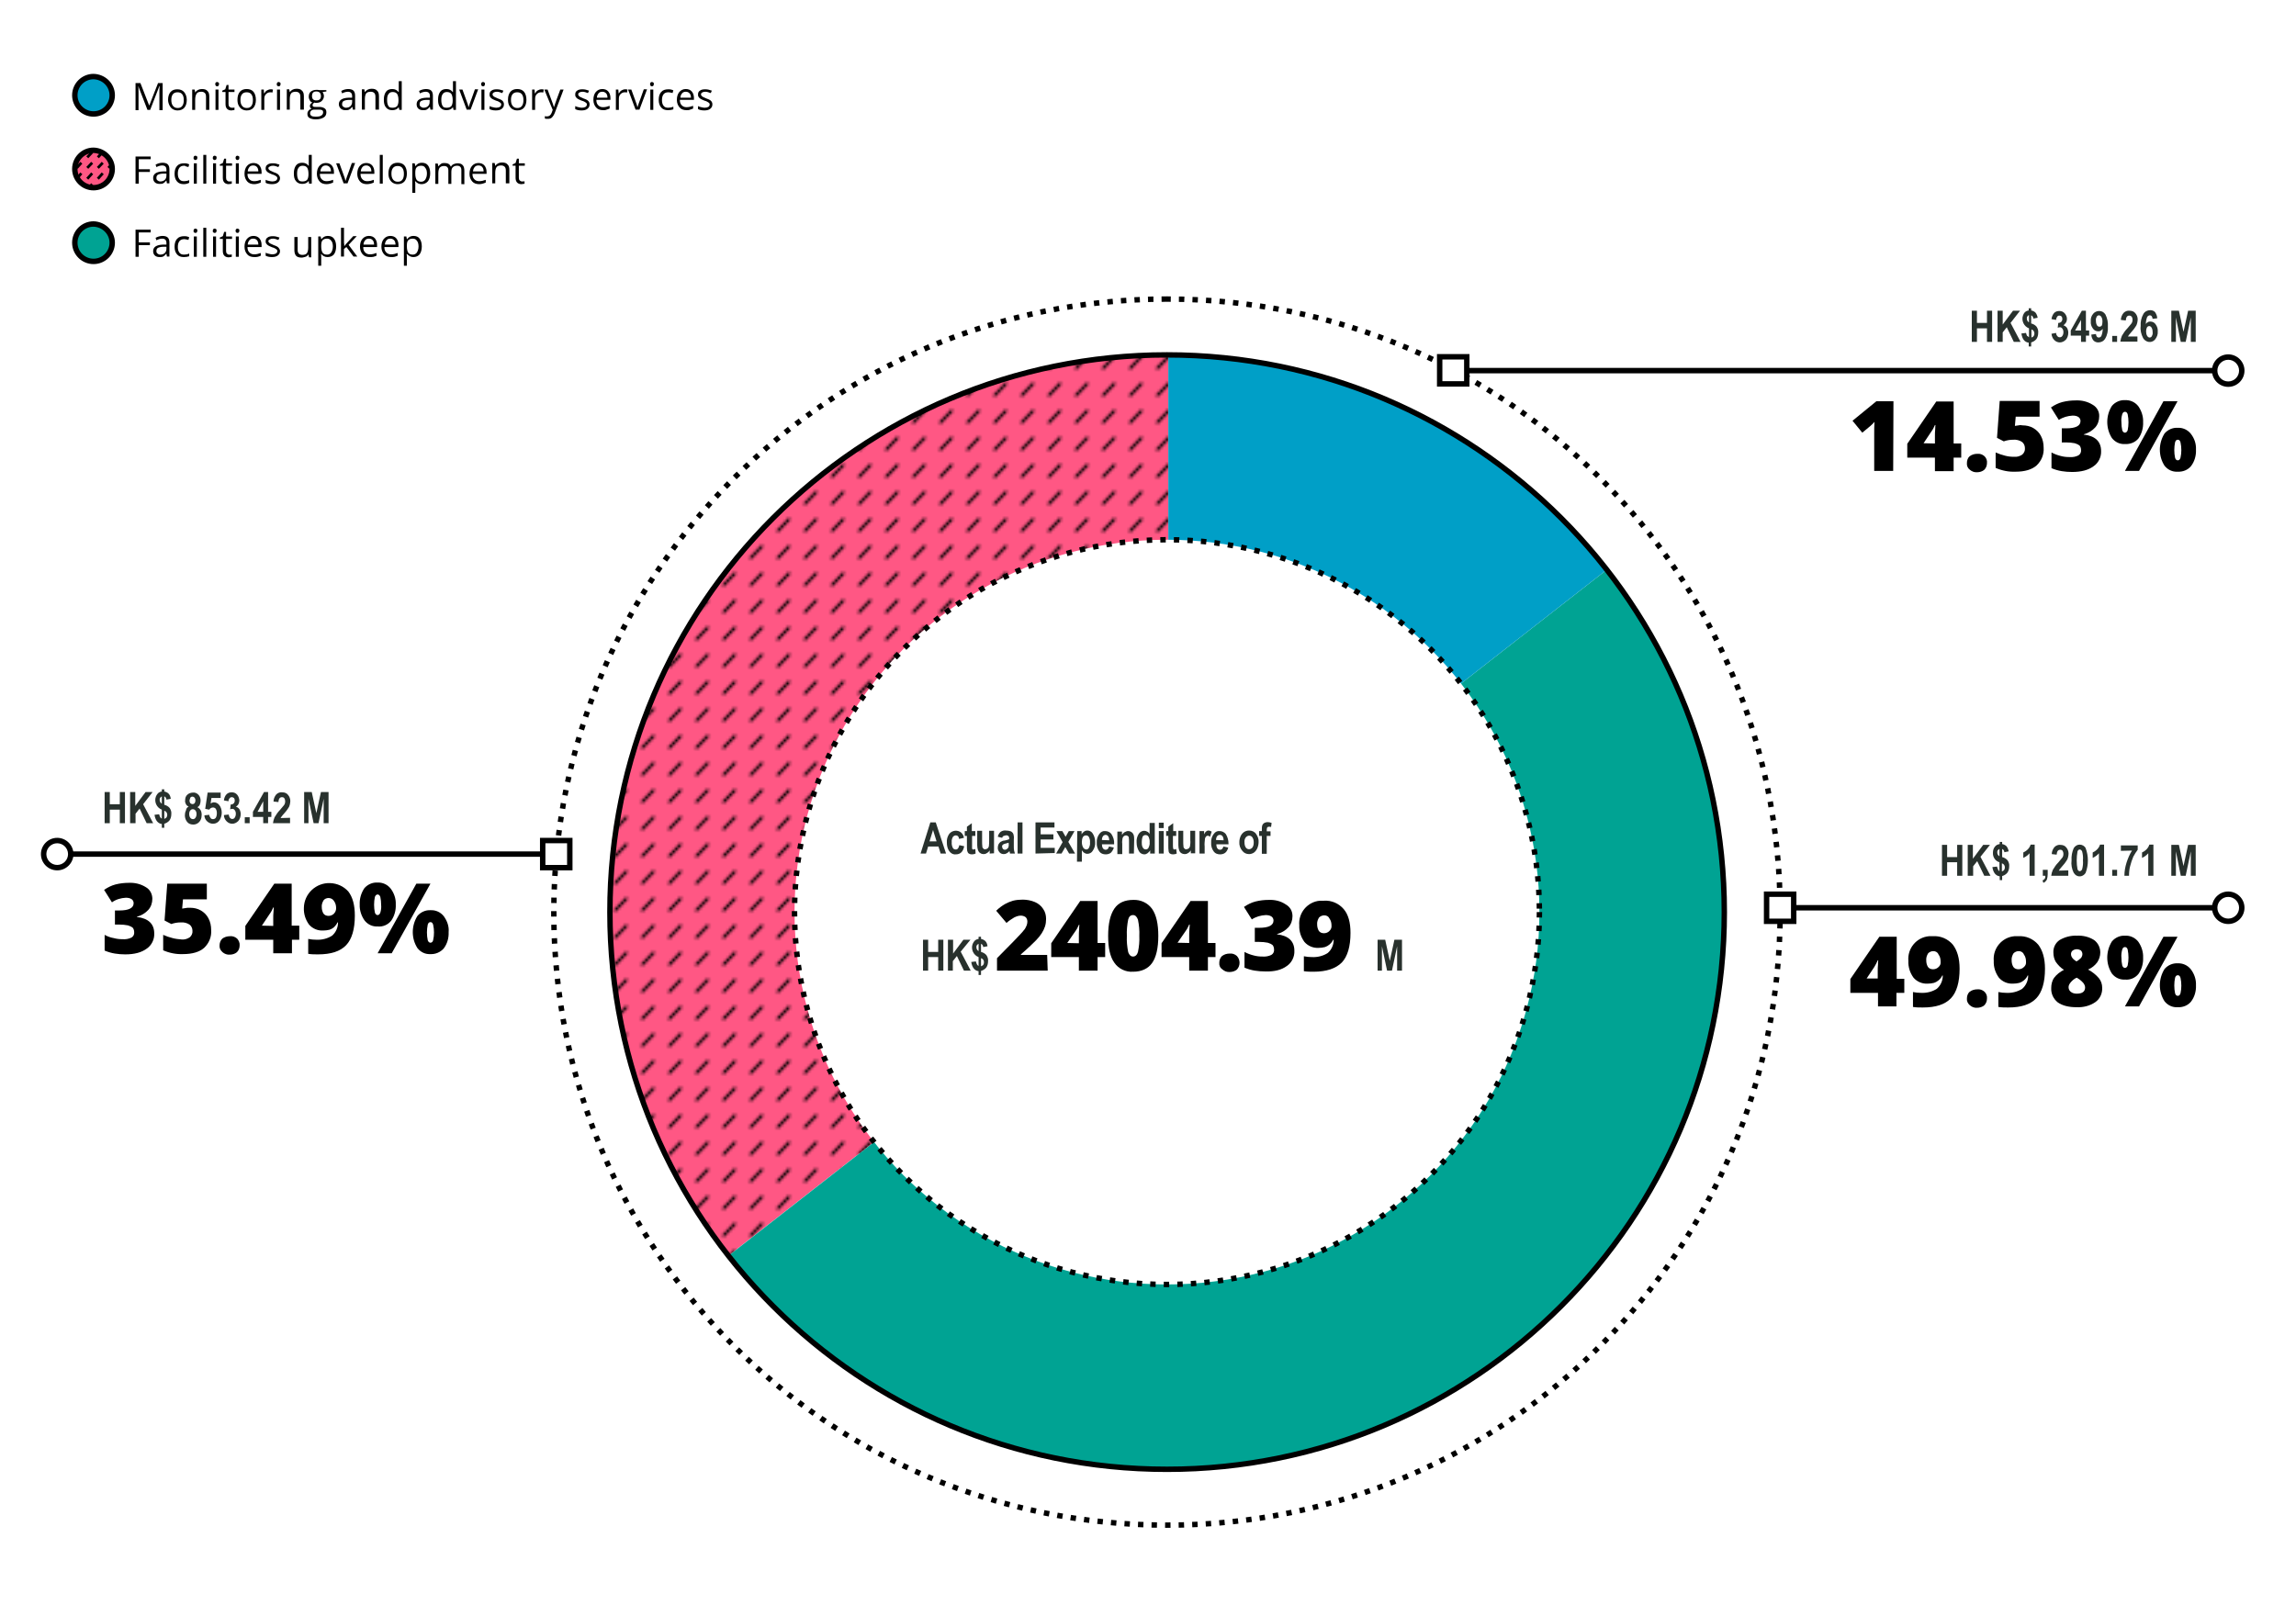 <?xml version="1.0" encoding="utf-8"?>
<!-- Generator: Adobe Illustrator 24.3.0, SVG Export Plug-In . SVG Version: 6.00 Build 0)  -->
<svg width="848px" height="593px" version="1.1" id="Layer_1" xmlns="http://www.w3.org/2000/svg" xmlns:xlink="http://www.w3.org/1999/xlink" x="0px" y="0px"
	 viewBox="0 0 847 566" style="enable-background:new 0 0 847 566;" xml:space="preserve">
	 <rect width="100%" height="100%" fill="#FFFFFF"/>
<style type="text/css">
	.st0{fill:none;}
	.st1{fill:none;stroke:#000000;stroke-miterlimit:10;}
	.st2{fill:#FFFFFF;stroke:#000000;stroke-width:2;stroke-miterlimit:10;stroke-dasharray:2,3;}
	.st3{enable-background:new    ;}
	.st4{fill:none;stroke:#000000;stroke-width:2;stroke-linecap:round;stroke-linejoin:round;}
	.st5{fill:#FFFFFF;}
	.st6{clip-path:url(#SVGID_2_);}
	.st7{fill:#FF5784;}
	.st8{fill:#00A393;}
	.st9{fill:#009FC7;}
	.st10{fill:url(#SVGID_3_);}
	.st11{fill:#28312D;}
	.st12{fill:#009FC7;stroke:#000000;stroke-width:2;stroke-miterlimit:10;}
	.st13{fill:#FF5784;stroke:#000000;stroke-width:2;stroke-miterlimit:10;}
	.st14{fill:#00A393;stroke:#000000;stroke-width:2;stroke-miterlimit:10;}
	.st15{clip-path:url(#SVGID_5_);}
	.st16{clip-path:url(#SVGID_7_);}
</style>
<pattern  y="566" width="10" height="10" patternUnits="userSpaceOnUse" id="New_Pattern_3" viewBox="0 -10 10 10" style="overflow:visible;">
	<g>
		<rect y="-10" class="st0" width="10" height="10"/>
		<rect y="-10" class="st0" width="10" height="10"/>
		<line class="st1" x1="7.3" y1="-2.6" x2="2.7" y2="-7.4"/>
	</g>
</pattern>
<g id="Layer_2_1_">
	<path class="st2" d="M430.5,97.2c-124.9,0-226.2,101.3-226.2,226.2s101.3,226.2,226.2,226.2s226.2-101.3,226.2-226.2
		S555.5,97.2,430.5,97.2z"/>
	<g class="st3">
		<path d="M54.4,27.4L51,18.6H51c0.1,0.7,0.1,1.5,0.1,2.5v6.4H50v-10h1.8l3.2,8.2h0.1l3.2-8.2h1.7v10h-1.2V21c0-0.7,0-1.5,0.1-2.4
			h-0.1l-3.4,8.8H54.4z"/>
		<path d="M68.9,23.7c0,1.2-0.3,2.2-0.9,2.9c-0.6,0.7-1.5,1-2.5,1c-0.7,0-1.3-0.2-1.8-0.5s-0.9-0.8-1.2-1.4S62,24.4,62,23.7
			c0-1.2,0.3-2.2,0.9-2.9c0.6-0.7,1.5-1,2.5-1c1,0,1.9,0.3,2.5,1S68.9,22.5,68.9,23.7z M63.2,23.7c0,1,0.2,1.7,0.6,2.2
			s0.9,0.8,1.7,0.8s1.3-0.2,1.7-0.7c0.4-0.5,0.6-1.2,0.6-2.2c0-1-0.2-1.7-0.6-2.2c-0.4-0.5-1-0.7-1.7-0.7c-0.7,0-1.3,0.2-1.7,0.7
			S63.2,22.7,63.2,23.7z"/>
		<path d="M76,27.4v-4.8c0-0.6-0.1-1.1-0.4-1.4s-0.7-0.5-1.3-0.5c-0.8,0-1.4,0.2-1.7,0.6S72,22.5,72,23.5v3.9h-1.1v-7.5h0.9l0.2,1
			h0.1c0.2-0.4,0.6-0.7,1-0.9c0.4-0.2,0.9-0.3,1.4-0.3c0.9,0,1.6,0.2,2,0.7c0.5,0.4,0.7,1.1,0.7,2.1v4.9H76z"/>
		<path d="M79.4,17.9c0-0.3,0.1-0.5,0.2-0.6c0.1-0.1,0.3-0.2,0.5-0.2c0.2,0,0.3,0.1,0.5,0.2s0.2,0.3,0.2,0.6s-0.1,0.4-0.2,0.6
			c-0.1,0.1-0.3,0.2-0.5,0.2c-0.2,0-0.4-0.1-0.5-0.2C79.5,18.3,79.4,18.1,79.4,17.9z M80.6,27.4h-1.1v-7.5h1.1V27.4z"/>
		<path d="M85.5,26.6c0.2,0,0.4,0,0.6,0c0.2,0,0.3-0.1,0.4-0.1v0.9c-0.1,0.1-0.3,0.1-0.5,0.1c-0.2,0-0.5,0.1-0.6,0.1
			c-1.4,0-2.2-0.8-2.2-2.3v-4.5H82v-0.5l1.1-0.5l0.5-1.6h0.7v1.7h2.2v0.9h-2.2v4.4c0,0.5,0.1,0.8,0.3,1S85.1,26.6,85.5,26.6z"/>
		<path d="M94.4,23.7c0,1.2-0.3,2.2-0.9,2.9c-0.6,0.7-1.5,1-2.5,1c-0.7,0-1.3-0.2-1.8-0.5s-0.9-0.8-1.2-1.4s-0.4-1.3-0.4-2.1
			c0-1.2,0.3-2.2,0.9-2.9c0.6-0.7,1.5-1,2.5-1c1,0,1.9,0.3,2.5,1S94.4,22.5,94.4,23.7z M88.7,23.7c0,1,0.2,1.7,0.6,2.2
			s0.9,0.8,1.7,0.8s1.3-0.2,1.7-0.7c0.4-0.5,0.6-1.2,0.6-2.2c0-1-0.2-1.7-0.6-2.2c-0.4-0.5-1-0.7-1.7-0.7c-0.7,0-1.3,0.2-1.7,0.7
			S88.7,22.7,88.7,23.7z"/>
		<path d="M99.8,19.8c0.3,0,0.6,0,0.9,0.1l-0.2,1.1c-0.3-0.1-0.6-0.1-0.8-0.1c-0.6,0-1.1,0.2-1.6,0.7s-0.6,1.1-0.6,1.8v4h-1.1v-7.5
			h0.9l0.1,1.4h0.1c0.3-0.5,0.6-0.9,1-1.1S99.4,19.8,99.8,19.8z"/>
		<path d="M102.1,17.9c0-0.3,0.1-0.5,0.2-0.6c0.1-0.1,0.3-0.2,0.5-0.2c0.2,0,0.3,0.1,0.5,0.2s0.2,0.3,0.2,0.6s-0.1,0.4-0.2,0.6
			c-0.1,0.1-0.3,0.2-0.5,0.2c-0.2,0-0.4-0.1-0.5-0.2C102.1,18.3,102.1,18.1,102.1,17.9z M103.3,27.4h-1.1v-7.5h1.1V27.4z"/>
		<path d="M110.8,27.4v-4.8c0-0.6-0.1-1.1-0.4-1.4s-0.7-0.5-1.3-0.5c-0.8,0-1.4,0.2-1.7,0.6s-0.5,1.1-0.5,2.1v3.9h-1.1v-7.5h0.9
			l0.2,1h0.1c0.2-0.4,0.6-0.7,1-0.9c0.4-0.2,0.9-0.3,1.4-0.3c0.9,0,1.6,0.2,2,0.7c0.5,0.4,0.7,1.1,0.7,2.1v4.9H110.8z"/>
		<path d="M120.4,19.9v0.7l-1.4,0.2c0.1,0.2,0.2,0.4,0.3,0.6c0.1,0.3,0.2,0.5,0.2,0.9c0,0.7-0.3,1.3-0.8,1.8s-1.2,0.7-2.1,0.7
			c-0.2,0-0.4,0-0.6-0.1c-0.5,0.3-0.7,0.6-0.7,1c0,0.2,0.1,0.4,0.3,0.5c0.2,0.1,0.5,0.1,0.9,0.1h1.3c0.8,0,1.4,0.2,1.9,0.5
			s0.7,0.8,0.7,1.5c0,0.8-0.3,1.5-1,1.9c-0.7,0.4-1.6,0.7-2.9,0.7c-1,0-1.7-0.2-2.3-0.5s-0.8-0.9-0.8-1.5c0-0.5,0.1-0.8,0.4-1.2
			s0.7-0.6,1.2-0.7c-0.2-0.1-0.4-0.2-0.5-0.4s-0.2-0.4-0.2-0.6c0-0.3,0.1-0.5,0.2-0.7s0.4-0.4,0.7-0.6c-0.4-0.2-0.7-0.4-0.9-0.8
			s-0.4-0.8-0.4-1.3c0-0.8,0.2-1.5,0.7-1.9c0.5-0.4,1.2-0.7,2.1-0.7c0.4,0,0.7,0,1.1,0.1H120.4z M114.4,28.7c0,0.4,0.2,0.7,0.5,0.9
			s0.8,0.3,1.5,0.3c1,0,1.7-0.1,2.1-0.4c0.5-0.3,0.7-0.7,0.7-1.2c0-0.4-0.1-0.7-0.4-0.8c-0.3-0.2-0.7-0.2-1.4-0.2h-1.4
			c-0.5,0-0.9,0.1-1.2,0.4S114.4,28.2,114.4,28.7z M115.1,22.3c0,0.5,0.1,0.9,0.4,1.2s0.7,0.4,1.2,0.4c1.1,0,1.7-0.5,1.7-1.6
			c0-1.1-0.6-1.7-1.7-1.7c-0.5,0-0.9,0.1-1.2,0.4S115.1,21.8,115.1,22.3z"/>
		<path d="M130.2,27.4l-0.2-1.1h-0.1c-0.4,0.5-0.7,0.8-1.1,1c-0.4,0.2-0.8,0.2-1.4,0.2c-0.7,0-1.3-0.2-1.7-0.6S125,26,125,25.3
			c0-1.5,1.2-2.3,3.6-2.4l1.3,0v-0.5c0-0.6-0.1-1-0.4-1.3c-0.3-0.3-0.7-0.4-1.2-0.4c-0.6,0-1.3,0.2-2.1,0.6l-0.3-0.9
			c0.4-0.2,0.8-0.4,1.2-0.5s0.9-0.2,1.3-0.2c0.9,0,1.6,0.2,2,0.6s0.6,1,0.6,1.9v5.1H130.2z M127.6,26.6c0.7,0,1.3-0.2,1.7-0.6
			s0.6-0.9,0.6-1.6v-0.7l-1.1,0c-0.9,0-1.6,0.2-2,0.4c-0.4,0.2-0.6,0.6-0.6,1.2c0,0.4,0.1,0.7,0.4,0.9S127.2,26.6,127.6,26.6z"/>
		<path d="M138.5,27.4v-4.8c0-0.6-0.1-1.1-0.4-1.4s-0.7-0.5-1.3-0.5c-0.8,0-1.4,0.2-1.7,0.6s-0.5,1.1-0.5,2.1v3.9h-1.1v-7.5h0.9
			l0.2,1h0.1c0.2-0.4,0.6-0.7,1-0.9c0.4-0.2,0.9-0.3,1.4-0.3c0.9,0,1.6,0.2,2,0.7c0.5,0.4,0.7,1.1,0.7,2.1v4.9H138.5z"/>
		<path d="M147.1,26.4L147.1,26.4c-0.6,0.8-1.4,1.1-2.4,1.1c-1,0-1.7-0.3-2.3-1s-0.8-1.6-0.8-2.9s0.3-2.2,0.8-2.9s1.3-1,2.3-1
			c1,0,1.8,0.4,2.3,1.1h0.1l0-0.5l0-0.5v-3h1.1v10.6h-0.9L147.1,26.4z M144.8,26.6c0.8,0,1.3-0.2,1.7-0.6c0.3-0.4,0.5-1.1,0.5-2
			v-0.2c0-1.1-0.2-1.8-0.5-2.3c-0.4-0.5-0.9-0.7-1.7-0.7c-0.7,0-1.2,0.3-1.5,0.8c-0.4,0.5-0.5,1.2-0.5,2.2c0,1,0.2,1.7,0.5,2.2
			S144.1,26.6,144.8,26.6z"/>
		<path d="M158.8,27.4l-0.2-1.1h-0.1c-0.4,0.5-0.7,0.8-1.1,1c-0.4,0.2-0.8,0.2-1.4,0.2c-0.7,0-1.3-0.2-1.7-0.6s-0.6-0.9-0.6-1.6
			c0-1.5,1.2-2.3,3.6-2.4l1.3,0v-0.5c0-0.6-0.1-1-0.4-1.3c-0.3-0.3-0.7-0.4-1.2-0.4c-0.6,0-1.3,0.2-2.1,0.6l-0.3-0.9
			c0.4-0.2,0.8-0.4,1.2-0.5s0.9-0.2,1.3-0.2c0.9,0,1.6,0.2,2,0.6s0.6,1,0.6,1.9v5.1H158.8z M156.2,26.6c0.7,0,1.3-0.2,1.7-0.6
			s0.6-0.9,0.6-1.6v-0.7l-1.1,0c-0.9,0-1.6,0.2-2,0.4c-0.4,0.2-0.6,0.6-0.6,1.2c0,0.4,0.1,0.7,0.4,0.9S155.8,26.6,156.2,26.6z"/>
		<path d="M167.1,26.4L167.1,26.4c-0.6,0.8-1.4,1.1-2.4,1.1c-1,0-1.7-0.3-2.3-1s-0.8-1.6-0.8-2.9s0.3-2.2,0.8-2.9s1.3-1,2.3-1
			c1,0,1.8,0.4,2.3,1.1h0.1l0-0.5l0-0.5v-3h1.1v10.6h-0.9L167.1,26.4z M164.8,26.6c0.8,0,1.3-0.2,1.7-0.6c0.3-0.4,0.5-1.1,0.5-2
			v-0.2c0-1.1-0.2-1.8-0.5-2.3c-0.4-0.5-0.9-0.7-1.7-0.7c-0.7,0-1.2,0.3-1.5,0.8c-0.4,0.5-0.5,1.2-0.5,2.2c0,1,0.2,1.7,0.5,2.2
			S164.1,26.6,164.8,26.6z"/>
		<path d="M172.2,27.4l-2.8-7.5h1.2l1.6,4.4c0.4,1,0.6,1.7,0.6,2h0.1c0.1-0.2,0.2-0.7,0.5-1.5c0.3-0.8,0.9-2.4,1.8-5h1.2l-2.8,7.5
			H172.2z"/>
		<path d="M177.5,17.9c0-0.3,0.1-0.5,0.2-0.6c0.1-0.1,0.3-0.2,0.5-0.2c0.2,0,0.3,0.1,0.5,0.2s0.2,0.3,0.2,0.6s-0.1,0.4-0.2,0.6
			c-0.1,0.1-0.3,0.2-0.5,0.2c-0.2,0-0.4-0.1-0.5-0.2C177.5,18.3,177.5,18.1,177.5,17.9z M178.7,27.4h-1.1v-7.5h1.1V27.4z"/>
		<path d="M185.9,25.4c0,0.7-0.3,1.2-0.8,1.6s-1.2,0.6-2.2,0.6c-1,0-1.8-0.2-2.3-0.5V26c0.4,0.2,0.7,0.3,1.2,0.4s0.8,0.2,1.2,0.2
			c0.6,0,1-0.1,1.4-0.3c0.3-0.2,0.5-0.5,0.5-0.9c0-0.3-0.1-0.5-0.4-0.7c-0.3-0.2-0.7-0.5-1.5-0.7c-0.7-0.3-1.2-0.5-1.5-0.7
			c-0.3-0.2-0.5-0.4-0.7-0.7s-0.2-0.5-0.2-0.9c0-0.6,0.2-1.1,0.7-1.4c0.5-0.4,1.2-0.5,2-0.5c0.8,0,1.6,0.2,2.4,0.5l-0.4,0.9
			c-0.8-0.3-1.4-0.5-2-0.5c-0.5,0-0.9,0.1-1.2,0.3s-0.4,0.4-0.4,0.7c0,0.2,0.1,0.4,0.2,0.5s0.3,0.3,0.5,0.4s0.7,0.3,1.3,0.6
			c0.9,0.3,1.5,0.6,1.8,1S185.9,24.9,185.9,25.4z"/>
		<path d="M194.2,23.7c0,1.2-0.3,2.2-0.9,2.9c-0.6,0.7-1.5,1-2.5,1c-0.7,0-1.3-0.2-1.8-0.5s-0.9-0.8-1.2-1.4s-0.4-1.3-0.4-2.1
			c0-1.2,0.3-2.2,0.9-2.9c0.6-0.7,1.5-1,2.5-1c1,0,1.9,0.3,2.5,1S194.2,22.5,194.2,23.7z M188.5,23.7c0,1,0.2,1.7,0.6,2.2
			s0.9,0.8,1.7,0.8s1.3-0.2,1.7-0.7c0.4-0.5,0.6-1.2,0.6-2.2c0-1-0.2-1.7-0.6-2.2c-0.4-0.5-1-0.7-1.7-0.7c-0.7,0-1.3,0.2-1.7,0.7
			S188.5,22.7,188.5,23.7z"/>
		<path d="M199.7,19.8c0.3,0,0.6,0,0.9,0.1l-0.2,1.1c-0.3-0.1-0.6-0.1-0.8-0.1c-0.6,0-1.1,0.2-1.6,0.7s-0.6,1.1-0.6,1.8v4h-1.1v-7.5
			h0.9l0.1,1.4h0.1c0.3-0.5,0.6-0.9,1-1.1S199.2,19.8,199.7,19.8z"/>
		<path d="M200.8,19.9h1.2l1.6,4.3c0.4,1,0.6,1.7,0.7,2.1h0.1c0.1-0.2,0.2-0.6,0.4-1.2c0.2-0.6,0.8-2.3,1.9-5.2h1.2l-3.2,8.5
			c-0.3,0.8-0.7,1.4-1.1,1.8c-0.4,0.4-0.9,0.5-1.6,0.5c-0.3,0-0.7,0-1-0.1v-0.9c0.3,0.1,0.5,0.1,0.8,0.1c0.8,0,1.3-0.4,1.7-1.3
			l0.4-1.1L200.8,19.9z"/>
		<path d="M217.5,25.4c0,0.7-0.3,1.2-0.8,1.6s-1.2,0.6-2.2,0.6c-1,0-1.8-0.2-2.3-0.5V26c0.4,0.2,0.7,0.3,1.2,0.4s0.8,0.2,1.2,0.2
			c0.6,0,1-0.1,1.4-0.3c0.3-0.2,0.5-0.5,0.5-0.9c0-0.3-0.1-0.5-0.4-0.7c-0.3-0.2-0.7-0.5-1.5-0.7c-0.7-0.3-1.2-0.5-1.5-0.7
			c-0.3-0.2-0.5-0.4-0.7-0.7s-0.2-0.5-0.2-0.9c0-0.6,0.2-1.1,0.7-1.4c0.5-0.4,1.2-0.5,2-0.5c0.8,0,1.6,0.2,2.4,0.5l-0.4,0.9
			c-0.8-0.3-1.4-0.5-2-0.5c-0.5,0-0.9,0.1-1.2,0.3s-0.4,0.4-0.4,0.7c0,0.2,0.1,0.4,0.2,0.5s0.3,0.3,0.5,0.4s0.7,0.3,1.3,0.6
			c0.9,0.3,1.5,0.6,1.8,1S217.5,24.9,217.5,25.4z"/>
		<path d="M222.5,27.5c-1.1,0-2-0.3-2.6-1s-1-1.6-1-2.8c0-1.2,0.3-2.2,0.9-2.9s1.4-1.1,2.4-1.1c0.9,0,1.7,0.3,2.2,0.9
			c0.5,0.6,0.8,1.4,0.8,2.4v0.7h-5.2c0,0.9,0.2,1.5,0.7,2s1,0.7,1.8,0.7c0.8,0,1.6-0.2,2.4-0.5v1c-0.4,0.2-0.8,0.3-1.1,0.4
			C223.4,27.5,223,27.5,222.5,27.5z M222.2,20.7c-0.6,0-1.1,0.2-1.4,0.6s-0.6,0.9-0.6,1.6h3.9c0-0.7-0.2-1.3-0.5-1.6
			C223.2,20.9,222.8,20.7,222.2,20.7z"/>
		<path d="M230.6,19.8c0.3,0,0.6,0,0.9,0.1l-0.2,1.1c-0.3-0.1-0.6-0.1-0.8-0.1c-0.6,0-1.1,0.2-1.6,0.7s-0.6,1.1-0.6,1.8v4h-1.1v-7.5
			h0.9l0.1,1.4h0.1c0.3-0.5,0.6-0.9,1-1.1S230.1,19.8,230.6,19.8z"/>
		<path d="M234.5,27.4l-2.8-7.5h1.2l1.6,4.4c0.4,1,0.6,1.7,0.6,2h0.1c0.1-0.2,0.2-0.7,0.5-1.5c0.3-0.8,0.9-2.4,1.8-5h1.2l-2.8,7.5
			H234.5z"/>
		<path d="M239.8,17.9c0-0.3,0.1-0.5,0.2-0.6c0.1-0.1,0.3-0.2,0.5-0.2c0.2,0,0.3,0.1,0.5,0.2s0.2,0.3,0.2,0.6s-0.1,0.4-0.2,0.6
			c-0.1,0.1-0.3,0.2-0.5,0.2c-0.2,0-0.4-0.1-0.5-0.2C239.9,18.3,239.8,18.1,239.8,17.9z M241,27.4h-1.1v-7.5h1.1V27.4z"/>
		<path d="M246.4,27.5c-1.1,0-1.9-0.3-2.5-1c-0.6-0.7-0.9-1.6-0.9-2.8c0-1.3,0.3-2.2,0.9-2.9s1.5-1,2.6-1c0.4,0,0.7,0,1.1,0.1
			s0.6,0.2,0.8,0.3l-0.3,1c-0.3-0.1-0.5-0.2-0.8-0.2c-0.3-0.1-0.6-0.1-0.8-0.1c-1.5,0-2.3,1-2.3,2.9c0,0.9,0.2,1.6,0.6,2.1
			s0.9,0.7,1.7,0.7c0.6,0,1.3-0.1,1.9-0.4v1C247.8,27.4,247.2,27.5,246.4,27.5z"/>
		<path d="M253.3,27.5c-1.1,0-2-0.3-2.6-1s-1-1.6-1-2.8c0-1.2,0.3-2.2,0.9-2.9s1.4-1.1,2.4-1.1c0.9,0,1.7,0.3,2.2,0.9
			c0.5,0.6,0.8,1.4,0.8,2.4v0.7h-5.2c0,0.9,0.2,1.5,0.7,2s1,0.7,1.8,0.7c0.8,0,1.6-0.2,2.4-0.5v1c-0.4,0.2-0.8,0.3-1.1,0.4
			C254.2,27.5,253.8,27.5,253.3,27.5z M253,20.7c-0.6,0-1.1,0.2-1.4,0.6s-0.6,0.9-0.6,1.6h3.9c0-0.7-0.2-1.3-0.5-1.6
			C254,20.9,253.6,20.7,253,20.7z"/>
		<path d="M262.8,25.4c0,0.7-0.3,1.2-0.8,1.6s-1.2,0.6-2.2,0.6c-1,0-1.8-0.2-2.3-0.5V26c0.4,0.2,0.7,0.3,1.2,0.4s0.8,0.2,1.2,0.2
			c0.6,0,1-0.1,1.4-0.3c0.3-0.2,0.5-0.5,0.5-0.9c0-0.3-0.1-0.5-0.4-0.7c-0.3-0.2-0.7-0.5-1.5-0.7c-0.7-0.3-1.2-0.5-1.5-0.7
			c-0.3-0.2-0.5-0.4-0.7-0.7s-0.2-0.5-0.2-0.9c0-0.6,0.2-1.1,0.7-1.4c0.5-0.4,1.2-0.5,2-0.5c0.8,0,1.6,0.2,2.4,0.5l-0.4,0.9
			c-0.8-0.3-1.4-0.5-2-0.5c-0.5,0-0.9,0.1-1.2,0.3s-0.4,0.4-0.4,0.7c0,0.2,0.1,0.4,0.2,0.5s0.3,0.3,0.5,0.4s0.7,0.3,1.3,0.6
			c0.9,0.3,1.5,0.6,1.8,1S262.8,24.9,262.8,25.4z"/>
	</g>
	<g class="st3">
		<path d="M51.1,54.6H50v-10h5.6v1h-4.4v3.7h4.1v1h-4.1V54.6z"/>
		<path d="M61.6,54.6l-0.2-1.1h-0.1c-0.4,0.5-0.7,0.8-1.1,1c-0.4,0.2-0.8,0.2-1.4,0.2c-0.7,0-1.3-0.2-1.7-0.6s-0.6-0.9-0.6-1.6
			c0-1.5,1.2-2.3,3.6-2.4l1.3,0v-0.5c0-0.6-0.1-1-0.4-1.3c-0.3-0.3-0.7-0.4-1.2-0.4c-0.6,0-1.3,0.2-2.1,0.6l-0.3-0.9
			c0.4-0.2,0.8-0.4,1.2-0.5s0.9-0.2,1.3-0.2c0.9,0,1.6,0.2,2,0.6s0.6,1,0.6,1.9v5.1H61.6z M59.1,53.8c0.7,0,1.3-0.2,1.7-0.6
			s0.6-0.9,0.6-1.6v-0.7l-1.1,0c-0.9,0-1.6,0.2-2,0.4c-0.4,0.2-0.6,0.6-0.6,1.2c0,0.4,0.1,0.7,0.4,0.9S58.6,53.8,59.1,53.8z"/>
		<path d="M67.8,54.8c-1.1,0-1.9-0.3-2.5-1c-0.6-0.7-0.9-1.6-0.9-2.8c0-1.3,0.3-2.2,0.9-2.9s1.5-1,2.6-1c0.4,0,0.7,0,1.1,0.1
			s0.6,0.2,0.8,0.3l-0.3,1c-0.3-0.1-0.5-0.2-0.8-0.2C68.3,48,68.1,48,67.9,48c-1.5,0-2.3,1-2.3,2.9c0,0.9,0.2,1.6,0.6,2.1
			s0.9,0.7,1.7,0.7c0.6,0,1.3-0.1,1.9-0.4v1C69.2,54.6,68.6,54.8,67.8,54.8z"/>
		<path d="M71.4,45.1c0-0.3,0.1-0.5,0.2-0.6c0.1-0.1,0.3-0.2,0.5-0.2c0.2,0,0.3,0.1,0.5,0.2s0.2,0.3,0.2,0.6s-0.1,0.4-0.2,0.6
			c-0.1,0.1-0.3,0.2-0.5,0.2c-0.2,0-0.4-0.1-0.5-0.2C71.4,45.5,71.4,45.4,71.4,45.1z M72.6,54.6h-1.1v-7.5h1.1V54.6z"/>
		<path d="M76.2,54.6H75V44h1.1V54.6z"/>
		<path d="M78.5,45.1c0-0.3,0.1-0.5,0.2-0.6c0.1-0.1,0.3-0.2,0.5-0.2c0.2,0,0.3,0.1,0.5,0.2s0.2,0.3,0.2,0.6s-0.1,0.4-0.2,0.6
			c-0.1,0.1-0.3,0.2-0.5,0.2c-0.2,0-0.4-0.1-0.5-0.2C78.5,45.5,78.5,45.4,78.5,45.1z M79.7,54.6h-1.1v-7.5h1.1V54.6z"/>
		<path d="M84.5,53.8c0.2,0,0.4,0,0.6,0c0.2,0,0.3-0.1,0.4-0.1v0.9c-0.1,0.1-0.3,0.1-0.5,0.1c-0.2,0-0.5,0.1-0.6,0.1
			c-1.4,0-2.2-0.8-2.2-2.3V48h-1.1v-0.5l1.1-0.5l0.5-1.6h0.7v1.7h2.2V48h-2.2v4.4c0,0.5,0.1,0.8,0.3,1S84.1,53.8,84.5,53.8z"/>
		<path d="M86.9,45.1c0-0.3,0.1-0.5,0.2-0.6c0.1-0.1,0.3-0.2,0.5-0.2c0.2,0,0.3,0.1,0.5,0.2s0.2,0.3,0.2,0.6s-0.1,0.4-0.2,0.6
			c-0.1,0.1-0.3,0.2-0.5,0.2c-0.2,0-0.4-0.1-0.5-0.2C87,45.5,86.9,45.4,86.9,45.1z M88.2,54.6H87v-7.5h1.1V54.6z"/>
		<path d="M93.8,54.8c-1.1,0-2-0.3-2.6-1s-1-1.6-1-2.8c0-1.2,0.3-2.2,0.9-2.9s1.4-1.1,2.4-1.1c0.9,0,1.7,0.3,2.2,0.9
			c0.5,0.6,0.8,1.4,0.8,2.4v0.7h-5.2c0,0.9,0.2,1.5,0.7,2s1,0.7,1.8,0.7c0.8,0,1.6-0.2,2.4-0.5v1c-0.4,0.2-0.8,0.3-1.1,0.4
			C94.7,54.7,94.3,54.8,93.8,54.8z M93.4,47.9c-0.6,0-1.1,0.2-1.4,0.6s-0.6,0.9-0.6,1.6h3.9c0-0.7-0.2-1.3-0.5-1.6
			C94.5,48.1,94,47.9,93.4,47.9z"/>
		<path d="M103.3,52.6c0,0.7-0.3,1.2-0.8,1.6s-1.2,0.6-2.2,0.6c-1,0-1.8-0.2-2.3-0.5v-1.1c0.4,0.2,0.7,0.3,1.2,0.4s0.8,0.2,1.2,0.2
			c0.6,0,1-0.1,1.4-0.3c0.3-0.2,0.5-0.5,0.5-0.9c0-0.3-0.1-0.5-0.4-0.7c-0.3-0.2-0.7-0.5-1.5-0.7c-0.7-0.3-1.2-0.5-1.5-0.7
			c-0.3-0.2-0.5-0.4-0.7-0.7S98,49.3,98,49c0-0.6,0.2-1.1,0.7-1.4c0.5-0.4,1.2-0.5,2-0.5c0.8,0,1.6,0.2,2.4,0.5l-0.4,0.9
			c-0.8-0.3-1.4-0.5-2-0.5c-0.5,0-0.9,0.1-1.2,0.3S99,48.6,99,48.9c0,0.2,0.1,0.4,0.2,0.5s0.3,0.3,0.5,0.4s0.7,0.3,1.3,0.6
			c0.9,0.3,1.5,0.6,1.8,1S103.3,52.1,103.3,52.6z"/>
		<path d="M113.9,53.6L113.9,53.6c-0.6,0.8-1.4,1.1-2.4,1.1c-1,0-1.7-0.3-2.3-1s-0.8-1.6-0.8-2.9s0.3-2.2,0.8-2.9s1.3-1,2.3-1
			c1,0,1.8,0.4,2.3,1.1h0.1l0-0.5l0-0.5v-3h1.1v10.6H114L113.9,53.6z M111.6,53.8c0.8,0,1.3-0.2,1.7-0.6c0.3-0.4,0.5-1.1,0.5-2v-0.2
			c0-1.1-0.2-1.8-0.5-2.3c-0.4-0.5-0.9-0.7-1.7-0.7c-0.7,0-1.2,0.3-1.5,0.8c-0.4,0.5-0.5,1.2-0.5,2.2c0,1,0.2,1.7,0.5,2.2
			S110.9,53.8,111.6,53.8z"/>
		<path d="M120.5,54.8c-1.1,0-2-0.3-2.6-1s-1-1.6-1-2.8c0-1.2,0.3-2.2,0.9-2.9s1.4-1.1,2.4-1.1c0.9,0,1.7,0.3,2.2,0.9
			c0.5,0.6,0.8,1.4,0.8,2.4v0.7h-5.2c0,0.9,0.2,1.5,0.7,2s1,0.7,1.8,0.7c0.8,0,1.6-0.2,2.4-0.5v1c-0.4,0.2-0.8,0.3-1.1,0.4
			C121.4,54.7,121,54.8,120.5,54.8z M120.2,47.9c-0.6,0-1.1,0.2-1.4,0.6s-0.6,0.9-0.6,1.6h3.9c0-0.7-0.2-1.3-0.5-1.6
			C121.2,48.1,120.8,47.9,120.2,47.9z"/>
		<path d="M126.8,54.6l-2.8-7.5h1.2l1.6,4.4c0.4,1,0.6,1.7,0.6,2h0.1c0.1-0.2,0.2-0.7,0.5-1.5c0.3-0.8,0.9-2.4,1.8-5h1.2l-2.8,7.5
			H126.8z"/>
		<path d="M135.4,54.8c-1.1,0-2-0.3-2.6-1s-1-1.6-1-2.8c0-1.2,0.3-2.2,0.9-2.9s1.4-1.1,2.4-1.1c0.9,0,1.7,0.3,2.2,0.9
			c0.5,0.6,0.8,1.4,0.8,2.4v0.7H133c0,0.9,0.2,1.5,0.7,2s1,0.7,1.8,0.7c0.8,0,1.6-0.2,2.4-0.5v1c-0.4,0.2-0.8,0.3-1.1,0.4
			C136.3,54.7,135.9,54.8,135.4,54.8z M135.1,47.9c-0.6,0-1.1,0.2-1.4,0.6s-0.6,0.9-0.6,1.6h3.9c0-0.7-0.2-1.3-0.5-1.6
			C136.1,48.1,135.7,47.9,135.1,47.9z"/>
		<path d="M141.2,54.6h-1.1V44h1.1V54.6z"/>
		<path d="M150.1,50.9c0,1.2-0.3,2.2-0.9,2.9c-0.6,0.7-1.5,1-2.5,1c-0.7,0-1.3-0.2-1.8-0.5s-0.9-0.8-1.2-1.4s-0.4-1.3-0.4-2.1
			c0-1.2,0.3-2.2,0.9-2.9c0.6-0.7,1.5-1,2.5-1c1,0,1.9,0.3,2.5,1S150.1,49.7,150.1,50.9z M144.4,50.9c0,1,0.2,1.7,0.6,2.2
			s0.9,0.8,1.7,0.8s1.3-0.2,1.7-0.7c0.4-0.5,0.6-1.2,0.6-2.2c0-1-0.2-1.7-0.6-2.2c-0.4-0.5-1-0.7-1.7-0.7c-0.7,0-1.3,0.2-1.7,0.7
			S144.4,49.9,144.4,50.9z"/>
		<path d="M155.5,54.8c-0.5,0-0.9-0.1-1.3-0.3c-0.4-0.2-0.7-0.5-1-0.8h-0.1c0.1,0.4,0.1,0.9,0.1,1.2V58h-1.1V47.1h0.9l0.2,1h0.1
			c0.3-0.4,0.6-0.7,1-0.9s0.8-0.3,1.3-0.3c1,0,1.8,0.3,2.3,1s0.8,1.6,0.8,2.9c0,1.2-0.3,2.2-0.8,2.9
			C157.3,54.4,156.5,54.8,155.5,54.8z M155.4,48c-0.8,0-1.3,0.2-1.7,0.6s-0.5,1.1-0.5,2v0.3c0,1.1,0.2,1.8,0.5,2.3
			c0.4,0.5,0.9,0.7,1.7,0.7c0.6,0,1.2-0.3,1.5-0.8s0.6-1.2,0.6-2.2c0-0.9-0.2-1.7-0.6-2.1C156.6,48.2,156,48,155.4,48z"/>
		<path d="M170.2,54.6v-4.9c0-0.6-0.1-1-0.4-1.3c-0.3-0.3-0.7-0.4-1.2-0.4c-0.7,0-1.2,0.2-1.6,0.6s-0.5,1-0.5,1.9v4.2h-1.1v-4.9
			c0-0.6-0.1-1-0.4-1.3c-0.3-0.3-0.7-0.4-1.2-0.4c-0.7,0-1.2,0.2-1.6,0.6c-0.3,0.4-0.5,1.1-0.5,2.1v3.9h-1.1v-7.5h0.9l0.2,1h0.1
			c0.2-0.4,0.5-0.6,0.9-0.9s0.8-0.3,1.3-0.3c1.2,0,1.9,0.4,2.3,1.3h0.1c0.2-0.4,0.5-0.7,1-0.9s0.9-0.3,1.4-0.3
			c0.8,0,1.5,0.2,1.9,0.7c0.4,0.4,0.6,1.1,0.6,2.1v4.9H170.2z"/>
		<path d="M176.8,54.8c-1.1,0-2-0.3-2.6-1s-1-1.6-1-2.8c0-1.2,0.3-2.2,0.9-2.9s1.4-1.1,2.4-1.1c0.9,0,1.7,0.3,2.2,0.9
			c0.5,0.6,0.8,1.4,0.8,2.4v0.7h-5.2c0,0.9,0.2,1.5,0.7,2s1,0.7,1.8,0.7c0.8,0,1.6-0.2,2.4-0.5v1c-0.4,0.2-0.8,0.3-1.1,0.4
			C177.8,54.7,177.3,54.8,176.8,54.8z M176.5,47.9c-0.6,0-1.1,0.2-1.4,0.6s-0.6,0.9-0.6,1.6h3.9c0-0.7-0.2-1.3-0.5-1.6
			C177.6,48.1,177.1,47.9,176.5,47.9z"/>
		<path d="M186.6,54.6v-4.8c0-0.6-0.1-1.1-0.4-1.4s-0.7-0.5-1.3-0.5c-0.8,0-1.4,0.2-1.7,0.6s-0.5,1.1-0.5,2.1v3.9h-1.1v-7.5h0.9
			l0.2,1h0.1c0.2-0.4,0.6-0.7,1-0.9c0.4-0.2,0.9-0.3,1.4-0.3c0.9,0,1.6,0.2,2,0.7c0.5,0.4,0.7,1.1,0.7,2.1v4.9H186.6z"/>
		<path d="M192.5,53.8c0.2,0,0.4,0,0.6,0c0.2,0,0.3-0.1,0.4-0.1v0.9c-0.1,0.1-0.3,0.1-0.5,0.1c-0.2,0-0.5,0.1-0.6,0.1
			c-1.4,0-2.2-0.8-2.2-2.3V48h-1.1v-0.5l1.1-0.5l0.5-1.6h0.7v1.7h2.2V48h-2.2v4.4c0,0.5,0.1,0.8,0.3,1S192.2,53.8,192.5,53.8z"/>
	</g>
	<g class="st3">
		<path d="M51.1,81.6H50v-10h5.6v1h-4.4v3.7h4.1v1h-4.1V81.6z"/>
		<path d="M61.6,81.6l-0.2-1.1h-0.1c-0.4,0.5-0.7,0.8-1.1,1c-0.4,0.2-0.8,0.2-1.4,0.2c-0.7,0-1.3-0.2-1.7-0.6s-0.6-0.9-0.6-1.6
			c0-1.5,1.2-2.3,3.6-2.4l1.3,0v-0.5c0-0.6-0.1-1-0.4-1.3c-0.3-0.3-0.7-0.4-1.2-0.4c-0.6,0-1.3,0.2-2.1,0.6l-0.3-0.9
			c0.4-0.2,0.8-0.4,1.2-0.5s0.9-0.2,1.3-0.2c0.9,0,1.6,0.2,2,0.6s0.6,1,0.6,1.9v5.1H61.6z M59.1,80.8c0.7,0,1.3-0.2,1.7-0.6
			s0.6-0.9,0.6-1.6v-0.7l-1.1,0c-0.9,0-1.6,0.2-2,0.4c-0.4,0.2-0.6,0.6-0.6,1.2c0,0.4,0.1,0.7,0.4,0.9S58.6,80.8,59.1,80.8z"/>
		<path d="M67.8,81.7c-1.1,0-1.9-0.3-2.5-1c-0.6-0.7-0.9-1.6-0.9-2.8c0-1.3,0.3-2.2,0.9-2.9s1.5-1,2.6-1c0.4,0,0.7,0,1.1,0.1
			s0.6,0.2,0.8,0.3l-0.3,1c-0.3-0.1-0.5-0.2-0.8-0.2c-0.3-0.1-0.6-0.1-0.8-0.1c-1.5,0-2.3,1-2.3,2.9c0,0.9,0.2,1.6,0.6,2.1
			s0.9,0.7,1.7,0.7c0.6,0,1.3-0.1,1.9-0.4v1C69.2,81.6,68.6,81.7,67.8,81.7z"/>
		<path d="M71.4,72c0-0.3,0.1-0.5,0.2-0.6c0.1-0.1,0.3-0.2,0.5-0.2c0.2,0,0.3,0.1,0.5,0.2s0.2,0.3,0.2,0.6s-0.1,0.4-0.2,0.6
			c-0.1,0.1-0.3,0.2-0.5,0.2c-0.2,0-0.4-0.1-0.5-0.2C71.4,72.5,71.4,72.3,71.4,72z M72.6,81.6h-1.1v-7.5h1.1V81.6z"/>
		<path d="M76.2,81.6H75V70.9h1.1V81.6z"/>
		<path d="M78.5,72c0-0.3,0.1-0.5,0.2-0.6c0.1-0.1,0.3-0.2,0.5-0.2c0.2,0,0.3,0.1,0.5,0.2s0.2,0.3,0.2,0.6s-0.1,0.4-0.2,0.6
			c-0.1,0.1-0.3,0.2-0.5,0.2c-0.2,0-0.4-0.1-0.5-0.2C78.5,72.5,78.5,72.3,78.5,72z M79.7,81.6h-1.1v-7.5h1.1V81.6z"/>
		<path d="M84.5,80.8c0.2,0,0.4,0,0.6,0c0.2,0,0.3-0.1,0.4-0.1v0.9c-0.1,0.1-0.3,0.1-0.5,0.1c-0.2,0-0.5,0.1-0.6,0.1
			c-1.4,0-2.2-0.8-2.2-2.3V75h-1.1v-0.5l1.1-0.5l0.5-1.6h0.7v1.7h2.2V75h-2.2v4.4c0,0.5,0.1,0.8,0.3,1S84.1,80.8,84.5,80.8z"/>
		<path d="M86.9,72c0-0.3,0.1-0.5,0.2-0.6c0.1-0.1,0.3-0.2,0.5-0.2c0.2,0,0.3,0.1,0.5,0.2s0.2,0.3,0.2,0.6s-0.1,0.4-0.2,0.6
			c-0.1,0.1-0.3,0.2-0.5,0.2c-0.2,0-0.4-0.1-0.5-0.2C87,72.5,86.9,72.3,86.9,72z M88.2,81.6H87v-7.5h1.1V81.6z"/>
		<path d="M93.8,81.7c-1.1,0-2-0.3-2.6-1s-1-1.6-1-2.8c0-1.2,0.3-2.2,0.9-2.9s1.4-1.1,2.4-1.1c0.9,0,1.7,0.3,2.2,0.9
			c0.5,0.6,0.8,1.4,0.8,2.4V78h-5.2c0,0.9,0.2,1.5,0.7,2s1,0.7,1.8,0.7c0.8,0,1.6-0.2,2.4-0.5v1c-0.4,0.2-0.8,0.3-1.1,0.4
			C94.7,81.7,94.3,81.7,93.8,81.7z M93.4,74.9c-0.6,0-1.1,0.2-1.4,0.6s-0.6,0.9-0.6,1.6h3.9c0-0.7-0.2-1.3-0.5-1.6
			C94.5,75.1,94,74.9,93.4,74.9z"/>
		<path d="M103.3,79.5c0,0.7-0.3,1.2-0.8,1.6s-1.2,0.6-2.2,0.6c-1,0-1.8-0.2-2.3-0.5v-1.1c0.4,0.2,0.7,0.3,1.2,0.4s0.8,0.2,1.2,0.2
			c0.6,0,1-0.1,1.4-0.3c0.3-0.2,0.5-0.5,0.5-0.9c0-0.3-0.1-0.5-0.4-0.7c-0.3-0.2-0.7-0.5-1.5-0.7c-0.7-0.3-1.2-0.5-1.5-0.7
			c-0.3-0.2-0.5-0.4-0.7-0.7S98,76.3,98,75.9c0-0.6,0.2-1.1,0.7-1.4c0.5-0.4,1.2-0.5,2-0.5c0.8,0,1.6,0.2,2.4,0.5l-0.4,0.9
			c-0.8-0.3-1.4-0.5-2-0.5c-0.5,0-0.9,0.1-1.2,0.3S99,75.5,99,75.8c0,0.2,0.1,0.4,0.2,0.5s0.3,0.3,0.5,0.4s0.7,0.3,1.3,0.6
			c0.9,0.3,1.5,0.6,1.8,1S103.3,79,103.3,79.5z"/>
		<path d="M109.8,74.1v4.9c0,0.6,0.1,1.1,0.4,1.4s0.7,0.5,1.3,0.5c0.8,0,1.4-0.2,1.7-0.6s0.5-1.1,0.5-2.1v-3.9h1.1v7.5H114l-0.2-1
			h-0.1c-0.2,0.4-0.6,0.7-1,0.8s-0.9,0.3-1.4,0.3c-0.9,0-1.6-0.2-2-0.6s-0.7-1.1-0.7-2.1v-4.9H109.8z"/>
		<path d="M120.8,81.7c-0.5,0-0.9-0.1-1.3-0.3c-0.4-0.2-0.7-0.5-1-0.8h-0.1c0.1,0.4,0.1,0.9,0.1,1.2v3.1h-1.1V74.1h0.9l0.2,1h0.1
			c0.3-0.4,0.6-0.7,1-0.9s0.8-0.3,1.3-0.3c1,0,1.8,0.3,2.3,1s0.8,1.6,0.8,2.9c0,1.2-0.3,2.2-0.8,2.9
			C122.6,81.4,121.8,81.7,120.8,81.7z M120.7,74.9c-0.8,0-1.3,0.2-1.7,0.6s-0.5,1.1-0.5,2v0.3c0,1.1,0.2,1.8,0.5,2.3
			c0.4,0.5,0.9,0.7,1.7,0.7c0.6,0,1.2-0.3,1.5-0.8s0.6-1.2,0.6-2.2c0-0.9-0.2-1.7-0.6-2.1C121.9,75.2,121.3,74.9,120.7,74.9z"/>
		<path d="M127,77.7c0.2-0.3,0.5-0.6,0.9-1.1l2.4-2.6h1.3l-3,3.2l3.2,4.3h-1.4l-2.6-3.5l-0.9,0.7v2.8h-1.1V70.9h1.1v5.6
			C127,76.8,127,77.2,127,77.7L127,77.7z"/>
		<path d="M136.4,81.7c-1.1,0-2-0.3-2.6-1s-1-1.6-1-2.8c0-1.2,0.3-2.2,0.9-2.9s1.4-1.1,2.4-1.1c0.9,0,1.7,0.3,2.2,0.9
			c0.5,0.6,0.8,1.4,0.8,2.4V78H134c0,0.9,0.2,1.5,0.7,2s1,0.7,1.8,0.7c0.8,0,1.6-0.2,2.4-0.5v1c-0.4,0.2-0.8,0.3-1.1,0.4
			C137.4,81.7,136.9,81.7,136.4,81.7z M136.1,74.9c-0.6,0-1.1,0.2-1.4,0.6s-0.6,0.9-0.6,1.6h3.9c0-0.7-0.2-1.3-0.5-1.6
			C137.2,75.1,136.7,74.9,136.1,74.9z"/>
		<path d="M144.3,81.7c-1.1,0-2-0.3-2.6-1s-1-1.6-1-2.8c0-1.2,0.3-2.2,0.9-2.9s1.4-1.1,2.4-1.1c0.9,0,1.7,0.3,2.2,0.9
			c0.5,0.6,0.8,1.4,0.8,2.4V78h-5.2c0,0.9,0.2,1.5,0.7,2s1,0.7,1.8,0.7c0.8,0,1.6-0.2,2.4-0.5v1c-0.4,0.2-0.8,0.3-1.1,0.4
			C145.2,81.7,144.8,81.7,144.3,81.7z M144,74.9c-0.6,0-1.1,0.2-1.4,0.6s-0.6,0.9-0.6,1.6h3.9c0-0.7-0.2-1.3-0.5-1.6
			C145,75.1,144.6,74.9,144,74.9z"/>
		<path d="M152.5,81.7c-0.5,0-0.9-0.1-1.3-0.3c-0.4-0.2-0.7-0.5-1-0.8H150c0.1,0.4,0.1,0.9,0.1,1.2v3.1H149V74.1h0.9l0.2,1h0.1
			c0.3-0.4,0.6-0.7,1-0.9s0.8-0.3,1.3-0.3c1,0,1.8,0.3,2.3,1s0.8,1.6,0.8,2.9c0,1.2-0.3,2.2-0.8,2.9
			C154.2,81.4,153.4,81.7,152.5,81.7z M152.3,74.9c-0.8,0-1.3,0.2-1.7,0.6s-0.5,1.1-0.5,2v0.3c0,1.1,0.2,1.8,0.5,2.3
			c0.4,0.5,0.9,0.7,1.7,0.7c0.6,0,1.2-0.3,1.5-0.8s0.6-1.2,0.6-2.2c0-0.9-0.2-1.7-0.6-2.1C153.5,75.2,153,74.9,152.3,74.9z"/>
	</g>
	<line class="st4" x1="822" y1="123.6" x2="536.1" y2="123.6"/>
	<line class="st4" x1="824.4" y1="321.8" x2="656.7" y2="321.8"/>
	<circle class="st5" cx="822" cy="123.6" r="5"/>
	<path d="M822,119.6c2.2,0,4,1.8,4,4s-1.8,4-4,4s-4-1.8-4-4S819.8,119.6,822,119.6 M822,117.6c-3.3,0-6,2.7-6,6s2.7,6,6,6s6-2.7,6-6
		S825.3,117.6,822,117.6z"/>
	<circle class="st5" cx="822" cy="321.8" r="5"/>
	<path d="M822,317.8c2.2,0,4,1.8,4,4s-1.8,4-4,4s-4-1.8-4-4S819.8,317.8,822,317.8 M822,315.8c-3.3,0-6,2.7-6,6s2.7,6,6,6s6-2.7,6-6
		S825.3,315.8,822,315.8z"/>
	<path class="st0" d="M430.5,117.8c-113.5,0-205.5,92-205.5,205.6S317,529,430.5,529s205.6-92,205.6-205.6S544.1,117.8,430.5,117.8z
		 M430.5,431.3c-59.6,0-107.9-48.3-107.9-107.9c0-59.6,48.3-107.9,107.9-107.9s107.9,48.3,107.9,107.9S490.1,431.3,430.5,431.3
		C430.5,431.3,430.5,431.3,430.5,431.3L430.5,431.3z"/>
	<g>
		<defs>
			<path id="SVGID_1_" d="M430.5,117.8c-113.5,0-205.5,92-205.5,205.6S317,529,430.5,529s205.6-92,205.6-205.6
				S544.1,117.8,430.5,117.8z"/>
		</defs>
		<clipPath id="SVGID_2_">
			<use xlink:href="#SVGID_1_"  style="overflow:visible;"/>
		</clipPath>
		<g class="st6">
			<path class="st7" d="M431,323.4L230.4,480.1c-86.5-110.7-66.9-270.6,43.9-357.2C320.7,86.7,372.1,69,431,69V323.4z"/>
			<path class="st8" d="M431,323.4l200.5-156.6c86.5,110.7,66.9,270.6-43.8,357.2s-270.7,66.8-357.2-43.9L431,323.4z"/>
			<path class="st9" d="M431,323.4V69c81.7,0,150.2,33.5,200.5,97.8L431,323.4z"/>
			<pattern  id="SVGID_3_" xlink:href="#New_Pattern_3" patternTransform="matrix(1 0 0 -1 -6 -16118.331)">
			</pattern>
			<path class="st10" d="M431,323.4L230.4,480.1c-86.5-110.7-66.9-270.6,43.9-357.2C320.7,86.7,372.1,69,431,69V323.4z"/>
		</g>
	</g>
	<path class="st4" d="M430.5,117.8c-113.5,0-205.5,92-205.5,205.6S317,529,430.5,529s205.6-92,205.6-205.6S544.1,117.8,430.5,117.8z
		"/>
	<rect x="651.7" y="316.8" class="st5" width="10" height="10"/>
	<path d="M660.7,317.8v8h-8v-8H660.7 M662.7,315.8h-12v12h12V315.8z"/>
	<rect x="531.1" y="118.5" class="st5" width="10" height="10"/>
	<path d="M540.1,119.5v8h-8v-8H540.1 M542.1,117.5h-12v12h12C542.1,129.5,542.1,117.5,542.1,117.5z"/>
	<circle class="st2" cx="430.5" cy="323.4" r="137.4"/>
	<line class="st4" x1="18.7" y1="302" x2="205.2" y2="302"/>
	<circle class="st5" cx="21.1" cy="302" r="5"/>
	<path d="M21.1,298c2.2,0,4,1.8,4,4s-1.8,4-4,4s-4-1.8-4-4S18.9,298,21.1,298 M21.1,296c-3.3,0-6,2.7-6,6s2.7,6,6,6s6-2.7,6-6
		S24.4,296,21.1,296z"/>
	<rect x="200.2" y="297" class="st5" width="10" height="10"/>
	<path d="M209.2,298v8h-8v-8H209.2 M211.2,296h-12v12h12V296z"/>
	<path class="st11" d="M349,301.8h-2l-0.8-2.6h-3.8l-0.8,2.6h-2l3.6-11.5h2L349,301.8z M345.5,297.3l-1.3-4.2l-1.3,4.2H345.5z"/>
	<path class="st11" d="M355.6,296l-1.8,0.4c-0.1-0.9-0.5-1.3-1.2-1.3c-0.4,0-0.8,0.2-1.1,0.6c-0.3,0.6-0.5,1.2-0.4,1.9
		c-0.1,0.7,0.1,1.5,0.4,2.1c0.2,0.4,0.6,0.6,1.1,0.6c0.3,0,0.6-0.1,0.8-0.4c0.3-0.4,0.4-0.8,0.5-1.2l1.8,0.4c-0.4,2-1.4,3-3.1,3
		c-1,0.1-1.9-0.4-2.5-1.3c-0.6-0.9-0.8-2-0.8-3c-0.1-1.2,0.2-2.3,0.9-3.3c1.1-1.3,3-1.5,4.3-0.5C355.1,294.5,355.5,295.2,355.6,296z
		"/>
	<path class="st11" d="M359.8,293.5v1.8h-1.2v3.4c0,0.4,0,0.8,0,1.3c0.1,0.2,0.2,0.3,0.5,0.3c0.3,0,0.5-0.1,0.7-0.2l0.1,1.7
		c-0.4,0.2-0.9,0.3-1.4,0.3c-0.4,0-0.8-0.1-1.1-0.3c-0.3-0.2-0.5-0.6-0.6-1c-0.1-0.6-0.1-1.2-0.1-1.9v-3.6h-0.8v-1.8h0.8v-1.6
		l1.8-1.3v2.9H359.8z"/>
	<path class="st11" d="M365.1,301.8v-1.2c-0.2,0.4-0.6,0.8-1,1c-0.4,0.3-0.8,0.4-1.3,0.4c-0.4,0-0.8-0.1-1.2-0.4
		c-0.4-0.2-0.6-0.6-0.8-1c-0.2-0.6-0.3-1.2-0.3-1.9v-5.3h1.8v3.8c0,0.7,0,1.4,0.1,2.1c0,0.3,0.2,0.5,0.4,0.7
		c0.2,0.2,0.4,0.3,0.7,0.2c0.3,0,0.6-0.1,0.8-0.3c0.3-0.2,0.4-0.5,0.5-0.8c0.1-0.7,0.1-1.5,0.1-2.2v-3.5h1.8v8.3L365.1,301.8z"/>
	<path class="st11" d="M369.7,296l-1.6-0.4c0.1-0.7,0.5-1.3,1-1.8c0.6-0.4,1.3-0.6,2-0.5c0.6,0,1.2,0.1,1.8,0.3
		c0.4,0.2,0.7,0.5,0.9,0.9c0.2,0.6,0.3,1.3,0.2,2v2.6c0,0.5,0,1.1,0.1,1.6c0.1,0.4,0.2,0.8,0.3,1.1h-1.8l-0.2-0.9
		c-0.3,0.3-0.6,0.6-1,0.8c-0.3,0.2-0.7,0.3-1.1,0.3c-0.6,0-1.2-0.2-1.6-0.7c-0.4-0.5-0.7-1.1-0.6-1.8c0-0.4,0.1-0.8,0.3-1.2
		c0.2-0.3,0.4-0.6,0.7-0.8c0.5-0.3,1-0.5,1.5-0.5c0.6-0.1,1.2-0.3,1.7-0.5c0-0.3,0-0.6-0.1-0.9c-0.1-0.2-0.2-0.3-0.4-0.4
		c-0.2-0.1-0.5-0.2-0.7-0.1c-0.3,0-0.5,0.1-0.8,0.2C369.9,295.4,369.8,295.7,369.7,296z M372.1,297.8c-0.4,0.1-0.7,0.2-1.1,0.3
		c-0.4,0.1-0.8,0.2-1.1,0.5c-0.2,0.2-0.3,0.4-0.2,0.7c0,0.3,0.1,0.6,0.3,0.8c0.2,0.2,0.4,0.3,0.7,0.3c0.3,0,0.5-0.1,0.8-0.3
		c0.2-0.2,0.4-0.4,0.5-0.6c0.1-0.4,0.2-0.9,0.1-1.3L372.1,297.8z"/>
	<path class="st11" d="M375.4,301.8v-11.5h1.8v11.5H375.4z"/>
	<path class="st11" d="M382,301.8v-11.5h7v1.9h-5.1v2.5h4.7v1.9h-4.7v3.1h5.2v1.9L382,301.8z"/>
	<path class="st11" d="M389.6,301.8l2.4-4.2l-2.3-4.1h2.2l1.2,2.1l1.2-2.1h2.1l-2.3,4l2.5,4.3h-2.2l-1.4-2.4l-1.4,2.4L389.6,301.8z"
		/>
	<path class="st11" d="M397.4,293.5h1.6v1.2c0.2-0.4,0.5-0.7,0.9-1c0.4-0.3,0.8-0.4,1.2-0.4c0.8,0,1.6,0.4,2,1.1
		c0.6,0.9,0.9,2,0.9,3.1c0.1,1.2-0.2,2.3-0.9,3.3c-0.4,0.7-1.2,1.1-2,1.1c-0.4,0-0.7-0.1-1-0.3c-0.4-0.2-0.7-0.6-1-1v4.2h-1.8
		L397.4,293.5z M399.1,297.5c0,0.7,0.1,1.4,0.5,2.1c0.2,0.4,0.6,0.6,1.1,0.7c0.4,0,0.8-0.2,1-0.6c0.3-0.6,0.5-1.3,0.4-2
		c0.1-0.7-0.1-1.4-0.4-2c-0.2-0.4-0.6-0.6-1.1-0.6c-0.4,0-0.9,0.2-1.1,0.6C399.2,296.2,399.1,296.9,399.1,297.5L399.1,297.5z"/>
	<path class="st11" d="M409.1,299.2l1.8,0.4c-0.2,0.7-0.6,1.4-1.1,1.9c-0.5,0.4-1.2,0.6-1.9,0.6c-0.9,0-1.8-0.3-2.3-1
		c-0.7-0.9-1.1-2.1-1-3.3c-0.1-1.2,0.3-2.4,1-3.3c0.5-0.7,1.3-1.1,2.1-1c0.9,0,1.8,0.4,2.3,1.1c0.7,1.1,1.1,2.3,1,3.6v0.2h-4.5
		c0,0.5,0.1,1.1,0.4,1.5c0.2,0.3,0.6,0.5,1,0.5C408.5,300.4,408.9,300,409.1,299.2z M409.2,296.9c0-0.5-0.1-1-0.4-1.5
		c-0.2-0.3-0.6-0.5-0.9-0.5c-0.4,0-0.8,0.2-1,0.5c-0.3,0.4-0.4,0.9-0.4,1.4L409.2,296.9z"/>
	<path class="st11" d="M418.3,301.8h-1.8v-4.2c0-0.6,0-1.1-0.1-1.7c0-0.3-0.2-0.5-0.4-0.6c-0.2-0.1-0.4-0.2-0.6-0.2
		c-0.3,0-0.6,0.1-0.8,0.3c-0.3,0.2-0.4,0.5-0.5,0.8c-0.1,0.6-0.2,1.3-0.1,2v3.8h-1.8v-8.3h1.7v1.2c0.3-0.4,0.6-0.8,1-1
		c0.4-0.2,0.8-0.4,1.2-0.4c0.5,0,0.9,0.1,1.3,0.4c0.4,0.2,0.6,0.6,0.8,1c0.2,0.6,0.2,1.2,0.2,1.9L418.3,301.8z"/>
	<path class="st11" d="M426,301.8h-1.7v-1.2c-0.2,0.4-0.6,0.8-1,1.1c-0.3,0.2-0.7,0.4-1.1,0.4c-0.8,0-1.6-0.4-2-1.1
		c-0.6-1-0.9-2.1-0.9-3.3c-0.1-1.1,0.2-2.3,0.8-3.2c0.5-0.7,1.2-1.1,2-1.1c0.4,0,0.7,0.1,1.1,0.3c0.4,0.2,0.7,0.5,0.9,0.9v-4.1h1.9
		V301.8z M421.2,297.5c0,0.6,0,1.1,0.2,1.7c0.1,0.3,0.3,0.6,0.5,0.8c0.5,0.4,1.3,0.4,1.7-0.2c0.1-0.1,0.1-0.1,0.1-0.2
		c0.3-0.6,0.5-1.3,0.4-1.9c0.1-0.7-0.1-1.4-0.4-2.1c-0.3-0.6-1.1-0.8-1.7-0.5c-0.2,0.1-0.4,0.3-0.5,0.5
		C421.3,296.2,421.2,296.8,421.2,297.5L421.2,297.5z"/>
	<path class="st11" d="M427.5,292.4v-2h1.8v2H427.5z M427.5,301.8v-8.3h1.8v8.3H427.5z"/>
	<path class="st11" d="M433.9,293.5v1.8h-1.2v3.4c0,0.4,0,0.8,0.1,1.3c0.1,0.2,0.2,0.3,0.4,0.3c0.3,0,0.5-0.1,0.7-0.2l0.2,1.7
		c-0.4,0.2-0.9,0.3-1.4,0.3c-0.4,0-0.8-0.1-1.1-0.3c-0.3-0.2-0.5-0.6-0.5-1c-0.1-0.6-0.1-1.2-0.1-1.9v-3.6h-0.8v-1.8h0.8v-1.6
		l1.8-1.3v2.9H433.9z"/>
	<path class="st11" d="M439.3,301.8v-1.2c-0.2,0.4-0.6,0.8-1,1c-0.4,0.3-0.8,0.4-1.3,0.4c-0.9,0-1.7-0.5-2-1.4
		c-0.2-0.6-0.3-1.2-0.3-1.9v-5.3h1.8v3.8c0,0.7,0,1.4,0.1,2.1c0,0.3,0.2,0.5,0.4,0.7c0.2,0.2,0.4,0.3,0.7,0.2c0.3,0,0.6-0.1,0.8-0.3
		c0.3-0.2,0.4-0.5,0.5-0.8c0.1-0.7,0.2-1.5,0.1-2.2v-3.5h1.8v8.3H439.3z"/>
	<path class="st11" d="M444.3,301.8h-1.8v-8.3h1.7v1.2c0.2-0.4,0.4-0.8,0.8-1.1c0.2-0.2,0.5-0.3,0.8-0.3c0.4,0,0.8,0.2,1.2,0.4
		l-0.6,1.9c-0.2-0.2-0.5-0.3-0.8-0.4c-0.2,0-0.5,0.1-0.7,0.3c-0.2,0.3-0.4,0.6-0.4,1c-0.1,0.9-0.2,1.8-0.1,2.7V301.8z"/>
	<path class="st11" d="M451.3,299.2l1.8,0.4c-0.2,0.7-0.5,1.4-1.1,1.9c-0.5,0.4-1.2,0.6-1.9,0.6c-0.9,0-1.8-0.3-2.3-1
		c-0.7-0.9-1.1-2.1-1-3.3c-0.1-1.2,0.3-2.4,1-3.3c0.5-0.7,1.3-1.1,2.1-1c0.9,0,1.7,0.4,2.3,1.1c0.7,1.1,1,2.4,1,3.6v0.2h-4.5
		c0,0.5,0.1,1.1,0.4,1.5c0.2,0.3,0.6,0.5,1,0.5C450.7,300.4,451.1,300,451.3,299.2z M451.4,296.9c0-0.5-0.1-1-0.4-1.5
		c-0.2-0.3-0.6-0.5-1-0.5c-0.4,0-0.8,0.2-1,0.5c-0.3,0.4-0.4,0.9-0.4,1.4L451.4,296.9z"/>
	<path class="st11" d="M457.2,297.5c0-0.8,0.2-1.5,0.5-2.2c0.3-0.6,0.7-1.1,1.3-1.5c0.5-0.3,1.1-0.5,1.8-0.5c1,0,2,0.4,2.6,1.3
		c0.6,0.9,1,1.9,0.9,3c0,0.8-0.2,1.6-0.5,2.3c-0.3,0.6-0.7,1.2-1.3,1.6c-0.5,0.3-1.1,0.5-1.7,0.5c-1,0-1.9-0.4-2.5-1.2
		C457.5,299.9,457.1,298.7,457.2,297.5z M459.1,297.7c0,0.7,0.1,1.3,0.5,1.9c0.3,0.4,0.7,0.6,1.2,0.6c0.5,0,0.9-0.3,1.2-0.6
		c0.4-0.6,0.5-1.2,0.5-1.9c0-0.7-0.1-1.3-0.5-1.9c-0.3-0.4-0.7-0.6-1.2-0.6c-0.5,0-0.9,0.3-1.2,0.6C459.2,296.3,459,297,459.1,297.7
		z"/>
	<path class="st11" d="M464.5,293.5h1v-0.6c0-0.6,0-1.1,0.2-1.6c0.1-0.3,0.4-0.6,0.7-0.8c0.4-0.2,0.8-0.3,1.2-0.3
		c0.5,0,1,0.1,1.5,0.3l-0.2,1.5c-0.3-0.1-0.5-0.1-0.8-0.1c-0.2,0-0.4,0.1-0.6,0.2c-0.1,0.3-0.2,0.6-0.2,0.9v0.6h1.4v1.7h-1.4v6.6
		h-1.8v-6.6h-1L464.5,293.5z"/>
	<path class="st11" d="M340.5,345v-11.4h1.9v4.5h3.7v-4.5h1.9V345h-1.9v-5h-3.7v5H340.5z"/>
	<path class="st11" d="M349.7,345v-11.4h1.9v5.1l3.8-5.1h2.6l-3.6,4.4l3.7,7h-2.5l-2.6-5.4l-1.5,1.9v3.5H349.7z"/>
	<path class="st11" d="M361,343.3V340c-1.9-0.7-2.9-2.9-2.2-4.8c0.1-0.3,0.3-0.6,0.5-0.9c0.4-0.6,1-0.9,1.7-1v-0.8h0.9v0.8
		c0.6,0.1,1.2,0.4,1.6,0.8c0.5,0.5,0.7,1.2,0.8,1.9l-1.6,0.3c0-0.5-0.3-1-0.8-1.2v3c0.8,0.2,1.5,0.6,2,1.2c0.4,0.6,0.7,1.4,0.6,2.2
		c0,0.9-0.2,1.7-0.7,2.4c-0.5,0.6-1.2,1-1.9,1.2v1.5H361v-1.4c-1.5-0.2-2.4-1.4-2.7-3.4l1.7-0.2c0.1,0.4,0.2,0.7,0.4,1.1
		C360.5,342.9,360.7,343.1,361,343.3z M361,335.1c-0.2,0.1-0.5,0.3-0.6,0.5c-0.2,0.2-0.2,0.5-0.2,0.8c0,0.6,0.3,1.1,0.8,1.4V335.1z
		 M361.9,343.4c0.3-0.1,0.6-0.3,0.8-0.5c0.2-0.3,0.3-0.6,0.3-1c0-0.7-0.4-1.3-1.1-1.5V343.4z"/>
	<path d="M386.5,345h-18.7v-4.6l6.3-6.4c1.8-1.9,3-3.1,3.5-3.8c0.5-0.5,0.8-1.1,1.1-1.8c0.2-0.5,0.3-1,0.3-1.5
		c0-0.6-0.2-1.2-0.6-1.6c-0.5-0.4-1.2-0.6-1.8-0.6c-0.9,0-1.7,0.3-2.5,0.7c-1,0.6-1.9,1.2-2.8,2l-3.8-4.5c1-1,2.1-1.8,3.3-2.5
		c0.9-0.5,1.9-0.9,2.9-1.2c1.2-0.3,2.4-0.4,3.6-0.4c1.5,0,3.1,0.3,4.5,0.9c1.2,0.5,2.3,1.4,3,2.5c0.8,1.1,1.1,2.4,1.1,3.7
		c0,0.9-0.1,1.9-0.4,2.8c-0.3,0.9-0.7,1.7-1.2,2.5c-0.6,0.9-1.3,1.8-2.1,2.6c-0.9,0.9-2.7,2.7-5.6,5.2v0.2h9.7L386.5,345z"/>
	<path d="M407.7,340h-2.8v5H398v-5h-10.2v-5.1l10.7-15.6h6.4v15.5h2.8V340z M398,334.9v-3c0-0.6,0-1.3,0.1-2.3c0-0.5,0-1,0.1-1.5
		H398c-0.4,0.9-0.8,1.7-1.4,2.5l-2.9,4.2L398,334.9z"/>
	<path d="M427.3,332.2c0,4.5-0.8,7.9-2.3,10c-1.5,2.1-3.9,3.2-7,3.2c-2.7,0.2-5.4-1.1-6.9-3.3c-1.6-2.2-2.3-5.5-2.3-9.9
		c0-4.6,0.8-7.9,2.3-10.1s3.9-3.2,7-3.2c2.7-0.1,5.3,1.1,6.9,3.3C426.6,324.5,427.3,327.8,427.3,332.2z M415.7,332.2
		c-0.1,2,0.1,4,0.5,6c0.4,1.1,1,1.6,1.8,1.6s1.5-0.6,1.8-1.7c0.4-1.9,0.6-3.9,0.5-5.9c0.1-2-0.1-4-0.5-6c-0.4-1.1-1-1.7-1.8-1.7
		c-0.9,0-1.5,0.5-1.8,1.6C415.8,328.1,415.6,330.2,415.7,332.2z"/>
	<path d="M448.4,340h-2.8v5h-6.9v-5h-10.2v-5.1l10.7-15.6h6.4v15.5h2.8V340z M438.7,334.8v-3c0-0.6,0-1.3,0.1-2.3s0.1-1.5,0.1-1.5
		h-0.2c-0.4,0.9-0.8,1.7-1.4,2.5l-2.9,4.2L438.7,334.8z"/>
	<path d="M449.8,342.1c0-0.9,0.3-1.8,1-2.5c0.8-0.6,1.8-0.9,2.8-0.9c1-0.1,1.9,0.2,2.7,0.9c1.3,1.4,1.3,3.6,0,5
		c-0.7,0.6-1.7,0.9-2.6,0.9c-1,0.1-2-0.3-2.7-0.9C450.1,344,449.7,343.1,449.8,342.1z"/>
	<path d="M476.8,324.9c0,1.5-0.5,3-1.5,4.1c-1.1,1.2-2.6,2.1-4.2,2.5v0.1c4.3,0.5,6.4,2.6,6.4,6.1c0.1,2.2-1,4.4-2.8,5.6
		c-1.9,1.4-4.5,2.1-7.9,2c-1.3,0-2.6-0.1-3.9-0.3c-1.3-0.2-2.6-0.6-3.8-1.1v-5.8c1.1,0.6,2.2,1,3.4,1.3c1.1,0.3,2.1,0.4,3.2,0.4
		c1.1,0.1,2.3-0.1,3.3-0.6c0.7-0.4,1.1-1.2,1-2c0-0.6-0.2-1.2-0.5-1.6c-0.5-0.4-1.1-0.7-1.8-0.9c-1-0.2-2.1-0.3-3.2-0.3h-1.6v-5.2
		h1.6c3.5,0,5.3-0.9,5.3-2.7c0-0.6-0.3-1.2-0.8-1.5c-0.6-0.4-1.4-0.5-2.1-0.5c-1.8,0.1-3.6,0.6-5.1,1.6l-2.9-4.6
		c1.3-0.9,2.7-1.6,4.2-2c1.6-0.4,3.2-0.6,4.9-0.6c2.2-0.1,4.4,0.4,6.2,1.6C476,321.5,476.8,323.1,476.8,324.9z"/>
	<path d="M498.2,331.1c0,5-1.1,8.7-3.2,10.9c-2.2,2.2-5.6,3.4-10.4,3.4c-1.2,0-2.4,0-3.6-0.2v-5.5c1,0.2,2,0.3,3,0.3
		c2,0.1,4.1-0.4,5.8-1.5c1.4-1.2,2.2-3,2.2-4.9h-0.2c-0.3,0.7-0.8,1.3-1.4,1.8c-0.5,0.4-1,0.7-1.6,0.9c-0.8,0.2-1.6,0.3-2.4,0.3
		c-2,0.1-3.9-0.7-5.2-2.2c-1.3-1.8-2-3.9-1.9-6.1c-0.4-4.6,3-8.7,7.6-9.1c0.5,0,1,0,1.5,0c2.8-0.2,5.5,1,7.3,3.1
		C497.4,324.3,498.2,327.2,498.2,331.1z M488.5,324.6c-0.7,0-1.4,0.3-1.9,0.8c-0.5,0.8-0.8,1.7-0.7,2.6c0,0.8,0.2,1.6,0.6,2.3
		c0.4,0.6,1.1,0.9,1.9,0.9c0.8,0,1.5-0.3,2-0.8c0.5-0.5,0.9-1.2,0.8-2c0-1-0.2-1.9-0.8-2.7C490.1,325,489.4,324.6,488.5,324.6z"/>
	<path class="st11" d="M508.2,345v-11.4h2.8l1.7,7.8l1.7-7.8h2.8V345h-1.8v-9l-1.9,9h-1.8l-1.9-9v9H508.2z"/>
	<path class="st11" d="M727.4,113v-11.5h1.9v4.5h3.7v-4.5h1.9V113H733v-5h-3.7v5H727.4z"/>
	<path class="st11" d="M736.9,113v-11.5h1.9v5.1l3.8-5.1h2.6l-3.5,4.5l3.7,7h-2.5l-2.6-5.4l-1.5,1.9v3.5H736.9z"/>
	<path class="st11" d="M748.5,111.3V108c-1.9-0.7-2.9-2.9-2.2-4.8c0.1-0.3,0.3-0.6,0.4-0.8c0.4-0.6,1-0.9,1.7-1v-0.8h0.9v0.8
		c0.6,0.1,1.2,0.4,1.6,0.8c0.4,0.5,0.7,1.2,0.8,1.9l-1.6,0.3c0-0.5-0.3-1-0.8-1.2v3c0.8,0.2,1.5,0.6,2,1.2c0.4,0.6,0.7,1.4,0.6,2.2
		c0,0.9-0.2,1.7-0.7,2.4c-0.5,0.6-1.2,1-1.9,1.2v1.5h-0.9v-1.4c-1.5-0.2-2.4-1.3-2.7-3.4l1.7-0.2c0.1,0.4,0.2,0.7,0.4,1.1
		C748,110.8,748.2,111.1,748.5,111.3z M748.5,103.1c-0.2,0.1-0.5,0.3-0.6,0.5c-0.2,0.2-0.2,0.5-0.2,0.8c0,0.6,0.3,1.1,0.8,1.4V103.1
		z M749.4,111.4c0.3-0.1,0.6-0.3,0.8-0.5c0.2-0.3,0.3-0.6,0.3-1c0-0.7-0.4-1.3-1.1-1.5V111.4z"/>
	<path class="st11" d="M756.8,110l1.7-0.3c0,0.5,0.2,0.9,0.5,1.2c0.2,0.3,0.5,0.4,0.9,0.4c0.4,0,0.7-0.2,0.9-0.5
		c0.3-0.4,0.4-0.9,0.4-1.4c0-0.5-0.1-0.9-0.4-1.3c-0.2-0.3-0.5-0.5-0.9-0.5c-0.3,0-0.6,0.1-0.8,0.2l0.2-1.8c0.4,0,0.8-0.1,1.1-0.4
		c0.3-0.3,0.4-0.7,0.4-1.1c0-0.3-0.1-0.7-0.3-0.9c-0.2-0.2-0.5-0.3-0.8-0.3c-0.3,0-0.6,0.1-0.8,0.4c-0.2,0.3-0.4,0.7-0.4,1.2
		l-1.7-0.3c0.1-0.8,0.4-1.6,1-2.3c0.5-0.5,1.2-0.7,1.9-0.7c0.8,0,1.5,0.3,2,0.9c0.5,0.6,0.8,1.3,0.8,2c0,0.5-0.1,0.9-0.3,1.3
		c-0.3,0.4-0.6,0.8-1,1.1c0.5,0.1,1,0.5,1.3,0.9c0.3,0.5,0.5,1.2,0.5,1.8c0,1-0.3,1.9-0.9,2.6c-0.6,0.6-1.4,1-2.2,1
		c-0.8,0-1.5-0.3-2.1-0.9C757.2,111.7,756.9,110.9,756.8,110z"/>
	<path class="st11" d="M767.7,113v-2.3h-3.8v-1.9l4.1-7.3h1.5v7.3h1.2v1.9h-1.2v2.3H767.7z M767.7,108.8v-3.9l-2.2,3.9H767.7z"/>
	<path class="st11" d="M771.5,110.3l1.7-0.2c0.1,0.8,0.4,1.3,1,1.3c0.4,0,0.8-0.2,1-0.6c0.3-0.8,0.5-1.7,0.5-2.6
		c-0.2,0.3-0.5,0.5-0.8,0.7c-0.3,0.2-0.6,0.2-0.9,0.2c-0.8,0-1.5-0.4-1.9-1c-0.6-0.8-0.9-1.7-0.8-2.7c-0.1-1,0.2-2,0.9-2.8
		c0.5-0.6,1.3-1,2.2-1c1,0,1.8,0.5,2.3,1.3c0.7,1.4,1,2.9,0.9,4.4c0.1,1.6-0.2,3.2-1,4.5c-0.5,0.9-1.5,1.4-2.5,1.4
		c-0.7,0-1.3-0.2-1.8-0.7C771.8,111.9,771.5,111.1,771.5,110.3z M775.6,105.5c0-0.6-0.1-1.2-0.4-1.7c-0.2-0.3-0.5-0.6-0.9-0.6
		c-0.3,0-0.7,0.2-0.8,0.5c-0.3,0.5-0.4,1-0.3,1.6c0,0.6,0.1,1.1,0.4,1.6c0.2,0.3,0.5,0.5,0.9,0.5c0.4,0,0.7-0.2,0.9-0.5
		C775.5,106.6,775.6,106.1,775.6,105.5z"/>
	<path class="st11" d="M779.2,113v-2.2h1.8v2.2H779.2z"/>
	<path class="st11" d="M788.5,110.9v2h-6.3c0.1-0.8,0.3-1.5,0.6-2.2c0.6-1,1.2-1.9,2-2.7c0.5-0.6,1-1.2,1.5-1.8
		c0.3-0.4,0.4-0.9,0.4-1.4c0-0.4-0.1-0.8-0.3-1.1c-0.2-0.2-0.5-0.4-0.9-0.4c-0.8,0-1.2,0.6-1.3,1.8l-1.8-0.2c0-0.9,0.4-1.9,1-2.6
		c0.6-0.6,1.4-0.9,2.2-0.8c0.9,0,1.7,0.3,2.2,1c0.5,0.6,0.8,1.4,0.8,2.2c0,0.5-0.1,0.9-0.2,1.4c-0.1,0.5-0.3,0.9-0.6,1.3
		c-0.4,0.6-0.8,1.2-1.3,1.7c-0.6,0.7-0.9,1.1-1.1,1.3c-0.1,0.2-0.3,0.4-0.4,0.6H788.5z"/>
	<path class="st11" d="M795.8,104.3l-1.7,0.2c-0.1-0.8-0.4-1.3-1-1.3c-0.4,0-0.8,0.3-1,0.6c-0.3,0.8-0.5,1.7-0.5,2.6
		c0.2-0.3,0.4-0.5,0.8-0.7c0.3-0.2,0.6-0.2,0.9-0.2c0.8,0,1.5,0.4,1.9,1c0.6,0.8,0.9,1.8,0.8,2.7c0.1,1-0.3,2-0.9,2.8
		c-0.9,1.2-2.6,1.4-3.8,0.4c-0.3-0.2-0.5-0.5-0.7-0.8c-0.7-1.4-1.1-2.9-0.9-4.4c-0.1-1.6,0.2-3.1,1-4.5c0.5-0.9,1.5-1.4,2.5-1.4
		c0.7,0,1.3,0.2,1.8,0.7C795.5,102.8,795.8,103.5,795.8,104.3z M791.7,109.1c0,0.6,0.1,1.2,0.4,1.7c0.2,0.3,0.5,0.6,0.9,0.6
		c0.3,0,0.7-0.2,0.8-0.5c0.3-0.5,0.4-1,0.3-1.6c0-0.6-0.1-1.1-0.4-1.6c-0.3-0.5-0.9-0.7-1.3-0.4c-0.2,0.1-0.3,0.2-0.4,0.4
		C791.8,108.1,791.7,108.6,791.7,109.1z"/>
	<path class="st11" d="M801,113v-11.5h2.8l1.7,7.8l1.7-7.8h2.8V113h-1.8v-9l-1.9,9h-1.8l-1.8-9v9H801z"/>
	<path d="M698.4,160.6h-7V147c0-1.6,0-3.2,0.1-4.5c-0.5,0.6-1,1.1-1.6,1.6l-2.9,2.4l-3.6-4.4l8.8-7.2h6.3L698.4,160.6z"/>
	<path d="M723.5,155.7h-2.8v5h-6.9v-5h-10.2v-5.1l10.7-15.6h6.4v15.5h2.8V155.7z M713.8,150.5v-3c0-0.6,0-1.3,0.1-2.3
		c0-1,0.1-1.4,0.1-1.5h-0.2c-0.4,0.9-0.8,1.7-1.4,2.5l-2.8,4.2L713.8,150.5z"/>
	<path d="M725.6,157.7c0-0.9,0.3-1.9,1-2.5c0.8-0.6,1.8-0.9,2.8-0.9c1-0.1,1.9,0.2,2.7,0.9c0.7,0.7,1,1.6,0.9,2.5
		c0,0.9-0.3,1.8-1,2.5c-0.7,0.6-1.7,0.9-2.6,0.9c-1,0.1-2-0.3-2.7-0.9C725.9,159.6,725.5,158.7,725.6,157.7z"/>
	<path d="M746.1,143.8c1.4,0,2.8,0.3,4,1c1.2,0.7,2.2,1.7,2.8,2.9c0.7,1.3,1,2.8,1,4.3c0.2,2.5-0.8,4.9-2.6,6.6
		c-1.7,1.5-4.3,2.3-7.8,2.3c-2.5,0.1-5-0.4-7.3-1.4v-5.7c1.1,0.5,2.3,0.9,3.5,1.2c1.1,0.3,2.2,0.4,3.3,0.4c1.1,0.1,2.1-0.2,3-0.8
		c0.7-0.6,1.1-1.5,1-2.4c0-0.9-0.4-1.8-1.1-2.3c-0.9-0.6-2.1-0.9-3.2-0.8c-1.2,0-2.4,0.2-3.5,0.6l-2.5-1.3l1-13.6h14.7v5.8h-8.8
		l-0.3,3.4c0.7-0.1,1.3-0.2,2-0.3L746.1,143.8z"/>
	<path d="M774.4,140.5c0,1.5-0.5,3-1.5,4.1c-1.1,1.2-2.6,2.1-4.2,2.5v0.1c4.3,0.5,6.4,2.6,6.4,6.1c0.1,2.2-1,4.4-2.8,5.6
		c-1.9,1.4-4.5,2.1-7.9,2.1c-1.3,0-2.6-0.1-3.8-0.3c-1.3-0.2-2.6-0.6-3.8-1.1v-5.8c1.1,0.6,2.2,1,3.4,1.3c1.1,0.3,2.1,0.4,3.2,0.4
		c1.2,0.1,2.3-0.1,3.3-0.6c0.7-0.4,1.1-1.2,1-2c0-0.6-0.2-1.2-0.5-1.6c-0.5-0.4-1.1-0.7-1.8-0.9c-1-0.2-2.1-0.3-3.2-0.3h-1.6v-5.2
		h1.6c3.5,0,5.3-0.9,5.3-2.7c0-0.6-0.3-1.2-0.8-1.5c-0.6-0.4-1.4-0.5-2.1-0.5c-1.8,0.1-3.6,0.6-5.1,1.6l-2.9-4.6
		c1.3-0.9,2.7-1.6,4.2-2c1.6-0.4,3.2-0.6,4.9-0.6c2.2-0.1,4.4,0.4,6.3,1.6C773.6,137.1,774.5,138.8,774.4,140.5z"/>
	<path d="M790.6,142.6c0.1,2.1-0.5,4.3-1.7,6c-1.2,1.5-3.1,2.2-5,2.1c-1.9,0.1-3.6-0.7-4.8-2.2c-2.3-3.6-2.3-8.3,0-11.9
		c1.2-1.4,3-2.2,4.8-2.1c1.9-0.1,3.7,0.7,4.9,2.2C790,138.4,790.7,140.5,790.6,142.6z M782.6,142.7c0,1,0.1,2,0.3,2.9
		c0.2,0.6,0.6,0.9,1,0.9s0.8-0.3,1-0.9c0.4-1.9,0.4-3.9,0-5.9c-0.2-0.6-0.5-0.9-1-0.9s-0.8,0.3-1,0.9
		C782.6,140.7,782.5,141.7,782.6,142.7L782.6,142.7z M803.3,134.9l-14.2,25.7h-5.2l14.2-25.7H803.3z M810.1,152.8
		c0.1,2.1-0.5,4.3-1.8,6c-1.2,1.5-3.1,2.2-5,2.1c-1.9,0.1-3.6-0.7-4.8-2.2c-2.3-3.6-2.3-8.2,0-11.9c1.2-1.4,3-2.2,4.8-2.1
		c1.9-0.1,3.7,0.7,4.9,2.2C809.6,148.7,810.2,150.7,810.1,152.8L810.1,152.8z M802.1,152.9c0,1,0.1,2,0.3,2.9c0.2,0.6,0.5,0.9,1,0.9
		s0.8-0.3,1-1c0.4-1.8,0.4-3.7,0-5.6c-0.2-0.7-0.5-1-1-1s-0.8,0.3-1,0.9C802.2,151,802.1,151.9,802.1,152.9L802.1,152.9z"/>
	<path class="st11" d="M716.4,310v-11.4h1.9v4.5h3.7v-4.5h1.9V310h-1.9v-5h-3.7v5H716.4z"/>
	<path class="st11" d="M725.9,310v-11.4h1.9v5.1l3.8-5.1h2.5l-3.5,4.4l3.7,7H732l-2.6-5.4l-1.5,1.9v3.5H725.9z"/>
	<path class="st11" d="M737.6,308.3V305c-1.5-0.4-2.5-1.9-2.4-3.5c0-0.8,0.2-1.6,0.7-2.2c0.4-0.6,1.1-0.9,1.8-1v-0.8h0.9v0.8
		c0.6,0.1,1.2,0.4,1.6,0.8c0.4,0.5,0.7,1.2,0.8,1.9l-1.6,0.3c0-0.5-0.3-1-0.8-1.2v3c0.8,0.2,1.5,0.6,2,1.2c0.4,0.6,0.7,1.4,0.6,2.2
		c0,0.9-0.2,1.7-0.7,2.4c-0.5,0.6-1.2,1-1.9,1.2v1.5h-0.9v-1.4c-1.5-0.2-2.4-1.4-2.7-3.4l1.7-0.2c0.1,0.4,0.2,0.7,0.4,1.1
		C737.1,307.9,737.3,308.1,737.6,308.3z M737.6,300.1c-0.2,0.1-0.5,0.3-0.6,0.5c-0.2,0.2-0.2,0.5-0.2,0.8c0,0.6,0.3,1.1,0.8,1.4
		V300.1z M738.5,308.4c0.3-0.1,0.6-0.3,0.8-0.5c0.2-0.3,0.3-0.6,0.3-1c0-0.7-0.4-1.3-1.1-1.5V308.4z"/>
	<path class="st11" d="M750.5,310h-1.8v-8.3c-0.6,0.7-1.4,1.3-2.3,1.7v-2c0.6-0.3,1.1-0.6,1.6-1.1c0.5-0.5,0.9-1.1,1.1-1.8h1.5V310z
		"/>
	<path class="st11" d="M753.6,307.8h1.8v1.6c0,0.7-0.1,1.4-0.3,2c-0.3,0.5-0.7,1-1.3,1.2l-0.3-0.9c0.3-0.1,0.6-0.3,0.8-0.6
		c0.2-0.3,0.3-0.7,0.2-1.1h-0.9V307.8z"/>
	<path class="st11" d="M763,308v2h-6.3c0.1-0.8,0.3-1.5,0.6-2.2c0.6-1,1.2-1.9,2-2.7c0.5-0.6,1-1.2,1.5-1.8c0.3-0.4,0.4-0.9,0.4-1.4
		c0-0.4-0.1-0.8-0.3-1.1c-0.2-0.3-0.5-0.4-0.9-0.4c-0.8,0-1.2,0.6-1.3,1.8l-1.8-0.2c0-0.9,0.4-1.9,1-2.6c0.6-0.6,1.4-0.9,2.2-0.8
		c0.9,0,1.7,0.3,2.2,1c0.5,0.6,0.8,1.4,0.8,2.2c0,0.5-0.1,0.9-0.2,1.4c-0.1,0.5-0.3,0.9-0.6,1.3c-0.4,0.6-0.8,1.2-1.3,1.7
		c-0.6,0.7-0.9,1.1-1.1,1.3c-0.1,0.2-0.3,0.4-0.4,0.6L763,308z"/>
	<path class="st11" d="M767.2,298.5c0.9,0,1.8,0.5,2.2,1.3c1.1,2.9,1.1,6.2,0,9.1c-0.7,1.2-2.2,1.7-3.4,1c-0.4-0.2-0.7-0.6-1-1
		c-0.7-1.4-1-3-0.8-4.6c-0.1-1.6,0.2-3.1,0.8-4.5C765.5,299,766.3,298.5,767.2,298.5z M767.2,300.3c-0.3,0-0.6,0.2-0.8,0.7
		c-0.4,2.2-0.4,4.5,0,6.6c0.2,0.5,0.5,0.7,0.8,0.7s0.7-0.2,0.9-0.7c0.3-1.1,0.4-2.2,0.3-3.3c0.1-1.1,0-2.2-0.3-3.3
		C767.9,300.6,767.6,300.3,767.2,300.3z"/>
	<path class="st11" d="M776.1,310h-1.8v-8.3c-0.6,0.7-1.4,1.3-2.3,1.7v-2c0.6-0.3,1.1-0.6,1.6-1.1c0.5-0.5,0.9-1.1,1.1-1.8h1.5V310z
		"/>
	<path class="st11" d="M779.2,310v-2.2h1.8v2.2H779.2z"/>
	<path class="st11" d="M782.4,300.8v-2h6.2v1.6c-0.6,0.8-1.1,1.6-1.6,2.5c-0.5,1.2-0.9,2.4-1.2,3.6c-0.3,1.1-0.4,2.3-0.4,3.5h-1.7
		c0-1.7,0.3-3.3,0.8-4.9c0.5-1.5,1.1-3,2-4.4L782.4,300.8z"/>
	<path class="st11" d="M794.3,310h-1.8v-8.3c-0.6,0.7-1.4,1.3-2.3,1.7v-2c0.6-0.3,1.1-0.6,1.6-1.1c0.5-0.5,0.9-1.1,1.1-1.8h1.5V310z
		"/>
	<path class="st11" d="M801,310v-11.4h2.8l1.7,7.8l1.7-7.8h2.8V310h-1.8v-9l-1.9,9h-1.8l-1.8-9v9H801z"/>
	<path d="M702.4,353.2h-2.8v5h-6.8v-5h-10.2v-5.1l10.7-15.6h6.4V348h2.8V353.2z M692.7,348v-3c0-0.6,0-1.3,0.1-2.3
		c0-0.5,0-1,0.1-1.5h-0.2c-0.4,0.9-0.8,1.7-1.3,2.5l-2.8,4.2H692.7z"/>
	<path d="M722.9,344.3c0,5-1.1,8.7-3.2,10.9c-2.2,2.3-5.6,3.4-10.4,3.4c-1.2,0-2.4,0-3.6-0.2v-5.5c1,0.2,2,0.3,3,0.3
		c2,0.1,4.1-0.4,5.8-1.5c1.4-1.2,2.2-3,2.2-4.9h-0.2c-0.3,0.7-0.8,1.3-1.4,1.8c-0.5,0.4-1,0.7-1.6,0.9c-0.8,0.2-1.6,0.3-2.4,0.3
		c-2,0.1-3.9-0.7-5.2-2.2c-1.3-1.8-2-3.9-1.9-6.2c-0.4-4.6,3-8.7,7.6-9.1c0.5,0,1,0,1.5,0c2.8-0.2,5.5,1,7.3,3.1
		C722,337.5,722.9,340.4,722.9,344.3z M713.2,337.8c-0.7,0-1.4,0.3-1.9,0.8c-0.5,0.8-0.8,1.7-0.7,2.7c0,0.8,0.2,1.6,0.6,2.3
		c0.4,0.6,1.1,0.9,1.9,0.9c0.8,0,1.5-0.3,2-0.8c0.6-0.5,0.9-1.2,0.8-2c0-1-0.2-1.9-0.8-2.7C714.8,338.2,714,337.8,713.2,337.8z"/>
	<path d="M725.6,355.3c0-0.9,0.3-1.9,1-2.5c0.8-0.6,1.8-0.9,2.8-0.9c1-0.1,1.9,0.2,2.7,0.9c0.7,0.7,1,1.6,0.9,2.5
		c0,0.9-0.3,1.8-1,2.5c-0.7,0.6-1.7,0.9-2.6,0.9c-1,0.1-2-0.3-2.7-0.9C725.9,357.1,725.5,356.2,725.6,355.3z"/>
	<path d="M754.4,344.3c0,5-1.1,8.7-3.2,10.9c-2.2,2.3-5.6,3.4-10.4,3.4c-1.2,0-2.4,0-3.6-0.2v-5.5c1,0.2,2,0.3,3,0.3
		c2,0.1,4.1-0.4,5.8-1.5c1.4-1.2,2.2-3,2.2-4.9h-0.2c-0.3,0.7-0.8,1.3-1.4,1.8c-0.5,0.4-1,0.7-1.6,0.9c-0.8,0.2-1.6,0.3-2.4,0.3
		c-2,0.1-3.9-0.7-5.2-2.2c-1.3-1.8-2-3.9-1.9-6.2c-0.4-4.6,3-8.7,7.6-9.1c0.5,0,1,0,1.5,0c2.8-0.2,5.5,1,7.3,3.1
		C753.5,337.5,754.4,340.4,754.4,344.3z M744.7,337.8c-0.7,0-1.4,0.3-1.9,0.8c-0.5,0.8-0.8,1.7-0.7,2.7c0,0.8,0.2,1.6,0.6,2.3
		c0.4,0.6,1.1,0.9,1.9,0.9c0.8,0,1.5-0.3,2-0.8c0.6-0.5,0.9-1.2,0.8-2c0-1-0.2-1.9-0.8-2.7C746.3,338.2,745.5,337.8,744.7,337.8z"/>
	<path d="M766.2,332.1c2.2-0.1,4.4,0.4,6.3,1.6c1.5,1.1,2.3,2.8,2.3,4.6c0,1.3-0.4,2.5-1.1,3.6c-0.9,1.2-2,2.1-3.4,2.7
		c1.5,0.8,2.9,1.9,4,3.2c0.8,1,1.2,2.2,1.2,3.5c0.1,2.1-0.8,4.1-2.5,5.3c-2,1.4-4.5,2-6.9,1.9c-3,0-5.3-0.6-7-1.8
		c-1.6-1.3-2.5-3.2-2.4-5.3c0-1.3,0.3-2.7,1.1-3.8c0.9-1.2,2.2-2.2,3.6-2.9c-1.2-0.7-2.2-1.8-3-2.9c-0.6-1-0.9-2.2-0.9-3.5
		c-0.1-1.8,0.8-3.6,2.3-4.6C761.7,332.6,763.9,332,766.2,332.1z M763.1,351.1c0,0.7,0.3,1.3,0.8,1.7c0.6,0.5,1.4,0.7,2.2,0.7
		c2.1,0,3.1-0.8,3.1-2.3c0-0.6-0.3-1.2-0.7-1.7c-0.7-0.8-1.5-1.4-2.4-1.9c-0.9,0.4-1.6,1-2.2,1.7
		C763.4,349.9,763.1,350.5,763.1,351.1L763.1,351.1z M766.1,337.1c-0.5,0-1.1,0.2-1.5,0.5c-0.4,0.3-0.6,0.8-0.6,1.3
		c0,1,0.7,1.9,2,2.7c0.6-0.3,1.2-0.8,1.7-1.3c0.3-0.4,0.5-0.9,0.5-1.4c0-0.5-0.2-1-0.6-1.4C767.2,337.3,766.7,337.1,766.1,337.1
		L766.1,337.1z"/>
	<path d="M790.6,340.2c0.1,2.1-0.5,4.3-1.7,6c-1.2,1.5-3.1,2.3-5,2.1c-1.9,0.1-3.6-0.7-4.8-2.2c-2.3-3.6-2.3-8.2,0-11.9
		c1.2-1.4,3-2.2,4.8-2.1c1.9-0.1,3.7,0.7,4.9,2.2C790,336,790.7,338.1,790.6,340.2z M782.6,340.2c0,1,0.1,2,0.3,2.9
		c0.2,0.6,0.6,0.9,1,0.9s0.8-0.3,1-0.9c0.4-1.9,0.4-3.9,0-5.9c-0.2-0.6-0.5-0.9-1-0.9s-0.8,0.3-1,0.9
		C782.6,338.3,782.5,339.3,782.6,340.2L782.6,340.2z M803.3,332.5l-14.2,25.7h-5.2l14.2-25.7H803.3z M810.1,350.4
		c0.1,2.1-0.5,4.3-1.8,6c-1.2,1.5-3.1,2.2-5,2.1c-1.9,0.1-3.6-0.7-4.8-2.2c-2.3-3.6-2.3-8.2,0-11.9c1.2-1.4,3-2.2,4.8-2.1
		c1.9-0.1,3.7,0.7,4.9,2.2C809.5,346.2,810.2,348.3,810.1,350.4L810.1,350.4z M802.1,350.5c0,1,0.1,2,0.3,2.9c0.2,0.6,0.5,0.9,1,0.9
		s0.8-0.3,1-1c0.4-1.8,0.4-3.7,0-5.6c-0.2-0.7-0.5-1-1-1c-0.5,0-0.8,0.3-1,0.9C802.2,348.5,802.1,349.5,802.1,350.5L802.1,350.5z"/>
	<path class="st11" d="M38.6,290.6v-11.5h1.9v4.5h3.7v-4.5h1.9v11.5h-1.9v-5h-3.7v5L38.6,290.6z"/>
	<path class="st11" d="M48,290.6v-11.5h1.9v5.1l3.8-5.1h2.6l-3.5,4.5l3.7,7h-2.4l-2.6-5.4l-1.5,1.9v3.5L48,290.6z"/>
	<path class="st11" d="M59.7,288.9v-3.3c-1.9-0.7-2.9-2.9-2.2-4.8c0.1-0.3,0.3-0.6,0.5-0.9c0.4-0.6,1-0.9,1.7-1v-0.8h0.9v0.8
		c0.6,0.1,1.2,0.4,1.6,0.8c0.5,0.5,0.7,1.2,0.8,1.9l-1.6,0.3c0-0.5-0.3-1-0.8-1.2v3.1c0.8,0.2,1.5,0.6,2,1.2
		c0.4,0.6,0.7,1.4,0.6,2.2c0,0.9-0.2,1.7-0.7,2.4c-0.5,0.6-1.2,1-1.9,1.2v1.5h-0.9v-1.4c-1.5-0.2-2.4-1.4-2.7-3.4l1.7-0.2
		c0.1,0.4,0.2,0.7,0.4,1.1C59.2,288.5,59.4,288.8,59.7,288.9z M59.7,280.7c-0.2,0.1-0.4,0.3-0.6,0.5c-0.2,0.2-0.2,0.5-0.2,0.8
		c0,0.6,0.3,1.1,0.8,1.4V280.7z M60.6,289c0.3-0.1,0.6-0.3,0.8-0.5c0.2-0.3,0.3-0.6,0.3-1c0-0.7-0.4-1.3-1.1-1.5V289z"/>
	<path class="st11" d="M69.6,284.5c-0.4-0.2-0.8-0.5-1-0.9c-0.2-0.4-0.4-0.9-0.3-1.4c0-0.8,0.2-1.6,0.8-2.1c0.5-0.5,1.3-0.8,2.1-0.8
		c0.8-0.1,1.6,0.3,2.1,0.9c0.5,0.6,0.7,1.3,0.7,2.1c0,0.5-0.1,1-0.3,1.5c-0.2,0.4-0.5,0.7-0.9,0.9c0.5,0.2,0.9,0.6,1.2,1.1
		c0.3,0.5,0.4,1.1,0.4,1.7c0,0.6-0.1,1.3-0.4,1.9c-0.5,1-1.5,1.7-2.7,1.7c-0.9,0-1.7-0.3-2.2-0.9c-0.6-0.7-0.9-1.6-0.9-2.5
		c0-0.6,0.1-1.2,0.4-1.8C68.7,285.1,69.1,284.7,69.6,284.5z M69.8,287.2c0,0.5,0.1,1,0.4,1.4c0.2,0.3,0.6,0.5,1,0.5
		c0.4,0,0.7-0.2,0.9-0.5c0.3-0.4,0.4-0.9,0.4-1.4c0-0.5-0.1-0.9-0.4-1.3c-0.4-0.5-1.1-0.6-1.6-0.3c-0.1,0.1-0.2,0.2-0.3,0.3
		C69.9,286.2,69.8,286.7,69.8,287.2L69.8,287.2z M69.9,282.2c0,0.4,0.1,0.7,0.3,1c0.4,0.4,1.1,0.5,1.5,0.1c0,0,0.1-0.1,0.1-0.1
		c0.2-0.3,0.3-0.6,0.3-1c0-0.4-0.1-0.7-0.3-1c-0.2-0.2-0.5-0.4-0.8-0.4c-0.3,0-0.6,0.1-0.8,0.4C70.1,281.5,70,281.9,69.9,282.2
		L69.9,282.2z"/>
	<path class="st11" d="M75.4,287.7l1.8-0.2c0,0.4,0.2,0.8,0.5,1.2c0.2,0.3,0.5,0.4,0.9,0.4c0.4,0,0.8-0.2,1-0.5
		c0.3-0.5,0.4-1.1,0.4-1.7c0-0.6-0.1-1.1-0.4-1.6c-0.2-0.3-0.6-0.5-1-0.5c-0.6,0-1.1,0.3-1.4,0.8l-1.5-0.3l0.9-6h4.8v2h-3.4l-0.3,2
		c0.4-0.2,0.8-0.4,1.2-0.4c0.7,0,1.4,0.3,1.9,0.9c0.7,0.8,1,1.9,1,2.9c0,1-0.3,2-0.8,2.8c-0.5,0.8-1.4,1.3-2.4,1.3
		c-0.8,0-1.5-0.3-2.1-0.8C75.8,289.4,75.4,288.5,75.4,287.7z"/>
	<path class="st11" d="M82.6,287.6l1.8-0.2c0,0.4,0.2,0.9,0.4,1.2c0.4,0.5,1.1,0.6,1.6,0.2c0.1-0.1,0.2-0.2,0.2-0.3
		c0.3-0.4,0.4-0.9,0.4-1.4c0-0.5-0.1-0.9-0.4-1.3c-0.2-0.3-0.5-0.5-0.9-0.5c-0.3,0-0.6,0.1-0.8,0.2l0.2-1.8c0.4,0,0.8-0.1,1.1-0.4
		c0.3-0.3,0.4-0.7,0.4-1.1c0-0.3-0.1-0.7-0.3-0.9c-0.2-0.2-0.5-0.3-0.8-0.3c-0.3,0-0.6,0.1-0.8,0.4c-0.3,0.3-0.4,0.7-0.4,1.1
		l-1.7-0.3c0.1-0.9,0.4-1.7,1-2.3c0.5-0.5,1.2-0.7,1.9-0.7c0.8,0,1.5,0.3,2,0.9c0.5,0.6,0.7,1.3,0.8,2c0,0.5-0.1,0.9-0.3,1.4
		c-0.2,0.4-0.6,0.8-1,1c0.5,0.1,1,0.5,1.3,0.9c0.3,0.5,0.5,1.2,0.5,1.8c0,1-0.3,1.9-0.9,2.6c-0.6,0.6-1.4,1-2.2,1
		c-0.8,0-1.5-0.3-2.1-0.9C83,289.3,82.6,288.5,82.6,287.6z"/>
	<path class="st11" d="M90.3,290.6v-2.2h1.8v2.2H90.3z"/>
	<path class="st11" d="M97.1,290.6v-2.3h-3.8v-1.9l4.1-7.3h1.5v7.3h1.2v1.9h-1.2v2.3H97.1z M97.1,286.4v-3.9l-2.1,3.9L97.1,286.4z"
		/>
	<path class="st11" d="M107,288.6v2h-6.3c0.1-0.8,0.3-1.5,0.6-2.2c0.6-1,1.2-1.9,2-2.7c0.5-0.6,1-1.2,1.5-1.8
		c0.3-0.4,0.4-0.9,0.4-1.4c0-0.4-0.1-0.8-0.3-1.1c-0.2-0.3-0.5-0.4-0.9-0.4c-0.8,0-1.2,0.6-1.3,1.8l-1.8-0.2c0-0.9,0.4-1.9,1-2.6
		c0.6-0.6,1.4-0.9,2.2-0.8c0.9,0,1.7,0.3,2.2,1c0.5,0.6,0.8,1.4,0.8,2.2c0,0.5-0.1,0.9-0.2,1.4c-0.1,0.5-0.3,0.9-0.6,1.3
		c-0.4,0.6-0.8,1.2-1.3,1.7c-0.6,0.6-0.9,1.1-1.1,1.3c-0.1,0.2-0.3,0.4-0.4,0.6L107,288.6z"/>
	<path class="st11" d="M112.2,290.6v-11.5h2.8l1.7,7.8l1.7-7.8h2.8v11.5h-1.8v-9l-1.9,9h-1.8l-1.9-9v9L112.2,290.6z"/>
	<path d="M56.2,318.5c0,1.5-0.5,3-1.5,4.1c-1.1,1.2-2.6,2.1-4.2,2.5v0.1c4.3,0.5,6.4,2.6,6.4,6.1c0.1,2.2-1,4.4-2.8,5.6
		c-1.9,1.4-4.5,2.1-7.9,2.1c-1.3,0-2.6-0.1-3.8-0.3c-1.3-0.2-2.6-0.6-3.8-1.1v-5.8c1.1,0.6,2.2,1,3.4,1.2c1.1,0.3,2.1,0.4,3.2,0.4
		c1.1,0.1,2.3-0.1,3.3-0.6c0.7-0.4,1.1-1.2,1-2c0-0.6-0.2-1.2-0.5-1.6c-0.5-0.4-1.1-0.7-1.8-0.9c-1-0.2-2.1-0.3-3.2-0.3h-1.6v-5.2
		h1.6c3.5,0,5.3-0.9,5.3-2.7c0-0.6-0.3-1.2-0.8-1.5c-0.6-0.4-1.4-0.5-2.1-0.5c-1.8,0.1-3.6,0.6-5.1,1.7l-2.9-4.6
		c1.3-0.9,2.7-1.6,4.2-2c1.6-0.4,3.2-0.6,4.9-0.6c2.2-0.1,4.4,0.4,6.3,1.6C55.4,315.1,56.2,316.8,56.2,318.5z"/>
	<path d="M70.1,321.8c1.4,0,2.8,0.3,4,1c1.2,0.7,2.2,1.7,2.8,2.9c0.7,1.3,1,2.8,1,4.3c0.2,2.5-0.8,4.9-2.6,6.6
		c-1.7,1.5-4.3,2.3-7.8,2.3c-2.5,0.1-5-0.4-7.3-1.4v-5.7c1.1,0.5,2.3,0.9,3.5,1.2c1.1,0.3,2.2,0.4,3.3,0.5c1.1,0.1,2.1-0.2,3-0.8
		c0.7-0.6,1.1-1.5,1-2.4c0-0.9-0.4-1.8-1.1-2.3c-0.9-0.6-2.1-0.9-3.2-0.8c-1.2,0-2.4,0.2-3.5,0.6l-2.5-1.3l1-13.6h14.6v5.8h-8.8
		l-0.3,3.4c0.7-0.1,1.3-0.2,2-0.3L70.1,321.8z"/>
	<path d="M81,335.7c0-0.9,0.3-1.8,1-2.5c0.8-0.6,1.8-0.9,2.8-0.9c1-0.1,1.9,0.2,2.7,0.9c0.6,0.7,1,1.6,0.9,2.5c0,0.9-0.3,1.8-1,2.5
		c-0.7,0.6-1.7,0.9-2.6,0.9c-1,0.1-2-0.3-2.7-0.9C81.3,337.5,80.9,336.6,81,335.7z"/>
	<path d="M110.5,333.6h-2.8v5h-6.9v-5H90.5v-5.1l10.7-15.6h6.4v15.5h2.8V333.6z M100.8,328.5v-3c0-0.6,0-1.3,0.1-2.3
		s0.1-1.5,0.1-1.5h-0.2c-0.4,0.9-0.8,1.7-1.4,2.5l-2.8,4.2L100.8,328.5z"/>
	<path d="M130.9,324.7c0,5-1.1,8.7-3.2,10.9c-2.2,2.3-5.6,3.4-10.4,3.4c-1.2,0-2.4,0-3.6-0.2v-5.5c1,0.2,2,0.3,3,0.3
		c2,0.1,4.1-0.4,5.8-1.5c1.4-1.2,2.2-3,2.2-4.9h-0.2c-0.3,0.7-0.8,1.3-1.3,1.8c-0.5,0.4-1,0.7-1.6,0.9c-0.8,0.2-1.6,0.3-2.4,0.3
		c-2,0.1-3.9-0.7-5.2-2.2c-1.3-1.8-2-3.9-1.9-6.2c0.1-5.2,4.5-9.3,9.7-9.1c2.6,0.1,5,1.2,6.7,3.1
		C130.1,317.9,130.9,320.8,130.9,324.7z M121.2,318.2c-0.7,0-1.4,0.3-1.8,0.8c-0.5,0.8-0.8,1.7-0.7,2.6c0,0.8,0.2,1.6,0.6,2.3
		c0.4,0.6,1.1,0.9,1.9,0.9c1.6,0,2.8-1.3,2.8-2.8c0,0,0,0,0,0c0-1-0.2-1.9-0.8-2.7C122.8,318.6,122,318.2,121.2,318.2z"/>
	<path d="M146,320.6c0.1,2.1-0.5,4.3-1.7,6c-1.2,1.5-3.1,2.3-5,2.1c-1.9,0.1-3.6-0.7-4.8-2.2c-1.2-1.7-1.9-3.8-1.8-5.9
		c-0.1-2.1,0.5-4.2,1.7-6c1.2-1.4,3-2.2,4.8-2.1c1.9-0.1,3.7,0.7,4.9,2.2C145.4,316.4,146.1,318.5,146,320.6z M138,320.7
		c0,1,0.1,2,0.3,2.9c0.2,0.6,0.6,0.9,1,0.9s0.8-0.3,1-0.9c0.3-1,0.4-1.9,0.3-2.9c0-1-0.1-2-0.3-2.9c-0.2-0.6-0.6-0.9-1-0.9
		s-0.8,0.3-1,0.9C138.1,318.7,138,319.7,138,320.7L138,320.7z M158.8,312.9l-14.3,25.7h-5.2l14.3-25.7H158.8z M165.5,330.8
		c0.1,2.1-0.5,4.3-1.8,6c-1.2,1.4-3.1,2.2-4.9,2.1c-1.9,0.1-3.6-0.7-4.8-2.2c-2.3-3.6-2.3-8.2,0-11.9c1.2-1.4,3-2.2,4.8-2.1
		c1.9-0.1,3.7,0.7,4.9,2.2C165,326.7,165.7,328.7,165.5,330.8L165.5,330.8z M157.5,330.9c0,1,0.1,2,0.3,2.9c0.2,0.6,0.6,0.9,1,0.9
		s0.9-0.3,1-1c0.2-0.9,0.3-1.8,0.3-2.8c0-0.9-0.1-1.9-0.3-2.8c-0.2-0.7-0.5-1-1-1s-0.8,0.3-1,0.9C157.6,329,157.5,329.9,157.5,330.9
		L157.5,330.9z"/>
	<path class="st12" d="M41.4,22L41.4,22c0,3.8-3.1,6.9-6.9,6.9l0,0c-3.8,0-6.9-3.1-6.9-6.9l0,0c0-3.8,3.1-6.9,6.9-6.9l0,0
		C38.3,15.2,41.4,18.2,41.4,22z"/>
	<path class="st13" d="M41.4,49.2L41.4,49.2c0,3.8-3.1,6.9-6.9,6.9l0,0c-3.8,0-6.9-3.1-6.9-6.9l0,0c0-3.8,3.1-6.9,6.9-6.9l0,0
		C38.3,42.4,41.4,45.5,41.4,49.2z"/>
	<path class="st14" d="M41.4,76.4L41.4,76.4c0,3.8-3.1,6.9-6.9,6.9l0,0c-3.8,0-6.9-3.1-6.9-6.9l0,0c0-3.8,3.1-6.9,6.9-6.9l0,0
		C38.3,69.6,41.4,72.7,41.4,76.4z"/>
	<g>
		<defs>
			<path id="SVGID_4_" d="M41.4,49.2L41.4,49.2c0,3.8-3.1,6.9-6.9,6.9l0,0c-3.8,0-6.9-3.1-6.9-6.9l0,0c0-3.8,3.1-6.9,6.9-6.9l0,0
				C38.3,42.4,41.4,45.5,41.4,49.2z"/>
		</defs>
		<clipPath id="SVGID_5_">
			<use xlink:href="#SVGID_4_"  style="overflow:visible;"/>
		</clipPath>
		<g class="st15">
			<g>
				<defs>
					<circle id="SVGID_6_" cx="34.5" cy="49.2" r="21.4"/>
				</defs>
				<clipPath id="SVGID_7_">
					<use xlink:href="#SVGID_6_"  style="overflow:visible;"/>
				</clipPath>
				<g class="st16">
					<rect x="54.7" y="26.3" class="st0" width="3.9" height="3.9"/>
					<line class="st1" x1="57.5" y1="27.3" x2="55.7" y2="29.2"/>
					<rect x="54.7" y="30.2" class="st0" width="3.9" height="3.9"/>
					<line class="st1" x1="57.5" y1="31.2" x2="55.7" y2="33.1"/>
					<rect x="54.7" y="34.1" class="st0" width="3.9" height="3.9"/>
					<line class="st1" x1="57.5" y1="35.1" x2="55.7" y2="37.1"/>
					<rect x="54.7" y="38.1" class="st0" width="3.9" height="3.9"/>
					<line class="st1" x1="57.5" y1="39.1" x2="55.7" y2="41"/>
					<rect x="54.7" y="42" class="st0" width="3.9" height="3.9"/>
					<line class="st1" x1="57.5" y1="43" x2="55.7" y2="44.9"/>
					<rect x="54.7" y="45.9" class="st0" width="3.9" height="3.9"/>
					<line class="st1" x1="57.5" y1="46.9" x2="55.7" y2="48.8"/>
					<rect x="54.7" y="49.8" class="st0" width="3.9" height="3.9"/>
					<line class="st1" x1="57.5" y1="50.8" x2="55.7" y2="52.8"/>
					<rect x="54.7" y="53.8" class="st0" width="3.9" height="3.9"/>
					<line class="st1" x1="57.5" y1="54.8" x2="55.7" y2="56.7"/>
					<rect x="54.7" y="57.7" class="st0" width="3.9" height="3.9"/>
					<line class="st1" x1="57.5" y1="58.7" x2="55.7" y2="60.6"/>
					<rect x="54.7" y="61.6" class="st0" width="3.9" height="3.9"/>
					<line class="st1" x1="57.5" y1="62.6" x2="55.7" y2="64.5"/>
					<rect x="54.7" y="65.5" class="st0" width="3.9" height="3.9"/>
					<line class="st1" x1="57.5" y1="66.6" x2="55.7" y2="68.5"/>
					<rect x="54.7" y="69.5" class="st0" width="3.9" height="3.9"/>
					<line class="st1" x1="57.5" y1="70.5" x2="55.7" y2="72.4"/>
					<rect x="50.7" y="26.3" class="st0" width="3.9" height="3.9"/>
					<line class="st1" x1="53.6" y1="27.3" x2="51.8" y2="29.2"/>
					<rect x="50.7" y="30.2" class="st0" width="3.9" height="3.9"/>
					<line class="st1" x1="53.6" y1="31.2" x2="51.8" y2="33.1"/>
					<rect x="50.7" y="34.1" class="st0" width="3.9" height="3.9"/>
					<line class="st1" x1="53.6" y1="35.1" x2="51.8" y2="37.1"/>
					<rect x="50.7" y="38.1" class="st0" width="3.9" height="3.9"/>
					<line class="st1" x1="53.6" y1="39.1" x2="51.8" y2="41"/>
					<rect x="50.7" y="42" class="st0" width="3.9" height="3.9"/>
					<line class="st1" x1="53.6" y1="43" x2="51.8" y2="44.9"/>
					<rect x="50.7" y="45.9" class="st0" width="3.9" height="3.9"/>
					<line class="st1" x1="53.6" y1="46.9" x2="51.8" y2="48.8"/>
					<rect x="50.7" y="49.8" class="st0" width="3.9" height="3.9"/>
					<line class="st1" x1="53.6" y1="50.8" x2="51.8" y2="52.8"/>
					<rect x="50.7" y="53.8" class="st0" width="3.9" height="3.9"/>
					<line class="st1" x1="53.6" y1="54.8" x2="51.8" y2="56.7"/>
					<rect x="50.7" y="57.7" class="st0" width="3.9" height="3.9"/>
					<line class="st1" x1="53.6" y1="58.7" x2="51.8" y2="60.6"/>
					<rect x="50.7" y="61.6" class="st0" width="3.9" height="3.9"/>
					<line class="st1" x1="53.6" y1="62.6" x2="51.8" y2="64.5"/>
					<rect x="50.7" y="65.5" class="st0" width="3.9" height="3.9"/>
					<line class="st1" x1="53.6" y1="66.6" x2="51.8" y2="68.5"/>
					<rect x="50.7" y="69.5" class="st0" width="3.9" height="3.9"/>
					<line class="st1" x1="53.6" y1="70.5" x2="51.8" y2="72.4"/>
					<rect x="46.8" y="26.3" class="st0" width="3.9" height="3.9"/>
					<line class="st1" x1="49.7" y1="27.3" x2="47.9" y2="29.2"/>
					<rect x="46.8" y="30.2" class="st0" width="3.9" height="3.9"/>
					<line class="st1" x1="49.7" y1="31.2" x2="47.9" y2="33.1"/>
					<rect x="46.8" y="34.1" class="st0" width="3.9" height="3.9"/>
					<line class="st1" x1="49.7" y1="35.1" x2="47.9" y2="37.1"/>
					<rect x="46.8" y="38.1" class="st0" width="3.9" height="3.9"/>
					<line class="st1" x1="49.7" y1="39.1" x2="47.9" y2="41"/>
					<rect x="46.8" y="42" class="st0" width="3.9" height="3.9"/>
					<line class="st1" x1="49.7" y1="43" x2="47.9" y2="44.9"/>
					<rect x="46.8" y="45.9" class="st0" width="3.9" height="3.9"/>
					<line class="st1" x1="49.7" y1="46.9" x2="47.9" y2="48.8"/>
					<rect x="46.8" y="49.8" class="st0" width="3.9" height="3.9"/>
					<line class="st1" x1="49.7" y1="50.8" x2="47.9" y2="52.8"/>
					<rect x="46.8" y="53.8" class="st0" width="3.9" height="3.9"/>
					<line class="st1" x1="49.7" y1="54.8" x2="47.9" y2="56.7"/>
					<rect x="46.8" y="57.7" class="st0" width="3.9" height="3.9"/>
					<line class="st1" x1="49.7" y1="58.7" x2="47.9" y2="60.6"/>
					<rect x="46.8" y="61.6" class="st0" width="3.9" height="3.9"/>
					<line class="st1" x1="49.7" y1="62.6" x2="47.9" y2="64.5"/>
					<rect x="46.8" y="65.5" class="st0" width="3.9" height="3.9"/>
					<line class="st1" x1="49.7" y1="66.6" x2="47.9" y2="68.5"/>
					<rect x="46.8" y="69.5" class="st0" width="3.9" height="3.9"/>
					<line class="st1" x1="49.7" y1="70.5" x2="47.9" y2="72.4"/>
					<rect x="42.9" y="26.3" class="st0" width="3.9" height="3.9"/>
					<line class="st1" x1="45.7" y1="27.3" x2="44" y2="29.2"/>
					<rect x="42.9" y="30.2" class="st0" width="3.9" height="3.9"/>
					<line class="st1" x1="45.7" y1="31.2" x2="44" y2="33.1"/>
					<rect x="42.9" y="34.1" class="st0" width="3.9" height="3.9"/>
					<line class="st1" x1="45.7" y1="35.1" x2="44" y2="37.1"/>
					<rect x="42.9" y="38.1" class="st0" width="3.9" height="3.9"/>
					<line class="st1" x1="45.7" y1="39.1" x2="44" y2="41"/>
					<rect x="42.9" y="42" class="st0" width="3.9" height="3.9"/>
					<line class="st1" x1="45.7" y1="43" x2="44" y2="44.9"/>
					<rect x="42.9" y="45.9" class="st0" width="3.9" height="3.9"/>
					<line class="st1" x1="45.7" y1="46.9" x2="44" y2="48.8"/>
					<rect x="42.9" y="49.8" class="st0" width="3.9" height="3.9"/>
					<line class="st1" x1="45.7" y1="50.8" x2="44" y2="52.8"/>
					<rect x="42.9" y="53.8" class="st0" width="3.9" height="3.9"/>
					<line class="st1" x1="45.7" y1="54.8" x2="44" y2="56.7"/>
					<rect x="42.9" y="57.7" class="st0" width="3.9" height="3.9"/>
					<line class="st1" x1="45.7" y1="58.7" x2="44" y2="60.6"/>
					<rect x="42.9" y="61.6" class="st0" width="3.9" height="3.9"/>
					<line class="st1" x1="45.7" y1="62.6" x2="44" y2="64.5"/>
					<rect x="42.9" y="65.5" class="st0" width="3.9" height="3.9"/>
					<line class="st1" x1="45.7" y1="66.6" x2="44" y2="68.5"/>
					<rect x="42.9" y="69.5" class="st0" width="3.9" height="3.9"/>
					<line class="st1" x1="45.7" y1="70.5" x2="44" y2="72.4"/>
					<rect x="39" y="26.3" class="st0" width="3.9" height="3.9"/>
					<line class="st1" x1="41.8" y1="27.3" x2="40" y2="29.2"/>
					<rect x="39" y="30.2" class="st0" width="3.9" height="3.9"/>
					<line class="st1" x1="41.8" y1="31.2" x2="40" y2="33.1"/>
					<rect x="39" y="34.1" class="st0" width="3.9" height="3.9"/>
					<line class="st1" x1="41.8" y1="35.1" x2="40" y2="37.1"/>
					<rect x="39" y="38.1" class="st0" width="3.9" height="3.9"/>
					<line class="st1" x1="41.8" y1="39.1" x2="40" y2="41"/>
					<rect x="39" y="42" class="st0" width="3.9" height="3.9"/>
					<line class="st1" x1="41.8" y1="43" x2="40" y2="44.9"/>
					<rect x="39" y="45.9" class="st0" width="3.9" height="3.9"/>
					<line class="st1" x1="41.8" y1="46.9" x2="40" y2="48.8"/>
					<rect x="39" y="49.8" class="st0" width="3.9" height="3.9"/>
					<line class="st1" x1="41.8" y1="50.8" x2="40" y2="52.8"/>
					<rect x="39" y="53.8" class="st0" width="3.9" height="3.9"/>
					<line class="st1" x1="41.8" y1="54.8" x2="40" y2="56.7"/>
					<rect x="39" y="57.7" class="st0" width="3.9" height="3.9"/>
					<line class="st1" x1="41.8" y1="58.7" x2="40" y2="60.6"/>
					<rect x="39" y="61.6" class="st0" width="3.9" height="3.9"/>
					<line class="st1" x1="41.8" y1="62.6" x2="40" y2="64.5"/>
					<rect x="39" y="65.5" class="st0" width="3.9" height="3.9"/>
					<line class="st1" x1="41.8" y1="66.6" x2="40" y2="68.5"/>
					<rect x="39" y="69.5" class="st0" width="3.9" height="3.9"/>
					<line class="st1" x1="41.8" y1="70.5" x2="40" y2="72.4"/>
					<rect x="35" y="26.3" class="st0" width="3.9" height="3.9"/>
					<line class="st1" x1="37.9" y1="27.3" x2="36.1" y2="29.2"/>
					<rect x="35" y="30.2" class="st0" width="3.9" height="3.9"/>
					<line class="st1" x1="37.9" y1="31.2" x2="36.1" y2="33.1"/>
					<rect x="35" y="34.1" class="st0" width="3.9" height="3.9"/>
					<line class="st1" x1="37.9" y1="35.1" x2="36.1" y2="37.1"/>
					<rect x="35" y="38.1" class="st0" width="3.9" height="3.9"/>
					<line class="st1" x1="37.9" y1="39.1" x2="36.1" y2="41"/>
					<rect x="35" y="42" class="st0" width="3.9" height="3.9"/>
					<line class="st1" x1="37.9" y1="43" x2="36.1" y2="44.9"/>
					<rect x="35" y="45.9" class="st0" width="3.9" height="3.9"/>
					<line class="st1" x1="37.9" y1="46.9" x2="36.1" y2="48.8"/>
					<rect x="35" y="49.8" class="st0" width="3.9" height="3.9"/>
					<line class="st1" x1="37.9" y1="50.8" x2="36.1" y2="52.8"/>
					<rect x="35" y="53.8" class="st0" width="3.9" height="3.9"/>
					<line class="st1" x1="37.9" y1="54.8" x2="36.1" y2="56.7"/>
					<rect x="35" y="57.7" class="st0" width="3.9" height="3.9"/>
					<line class="st1" x1="37.9" y1="58.7" x2="36.1" y2="60.6"/>
					<rect x="35" y="61.6" class="st0" width="3.9" height="3.9"/>
					<line class="st1" x1="37.9" y1="62.6" x2="36.1" y2="64.5"/>
					<rect x="35" y="65.5" class="st0" width="3.9" height="3.9"/>
					<line class="st1" x1="37.9" y1="66.6" x2="36.1" y2="68.5"/>
					<rect x="35" y="69.5" class="st0" width="3.9" height="3.9"/>
					<line class="st1" x1="37.9" y1="70.5" x2="36.1" y2="72.4"/>
					<rect x="31.1" y="26.3" class="st0" width="3.9" height="3.9"/>
					<line class="st1" x1="34" y1="27.3" x2="32.2" y2="29.2"/>
					<rect x="31.1" y="30.2" class="st0" width="3.9" height="3.9"/>
					<line class="st1" x1="34" y1="31.2" x2="32.2" y2="33.1"/>
					<rect x="31.1" y="34.1" class="st0" width="3.9" height="3.9"/>
					<line class="st1" x1="34" y1="35.1" x2="32.2" y2="37.1"/>
					<rect x="31.1" y="38.1" class="st0" width="3.9" height="3.9"/>
					<line class="st1" x1="34" y1="39.1" x2="32.2" y2="41"/>
					<rect x="31.1" y="42" class="st0" width="3.9" height="3.9"/>
					<line class="st1" x1="34" y1="43" x2="32.2" y2="44.9"/>
					<rect x="31.1" y="45.9" class="st0" width="3.9" height="3.9"/>
					<line class="st1" x1="34" y1="46.9" x2="32.2" y2="48.8"/>
					<rect x="31.1" y="49.8" class="st0" width="3.9" height="3.9"/>
					<line class="st1" x1="34" y1="50.8" x2="32.2" y2="52.8"/>
					<rect x="31.1" y="53.8" class="st0" width="3.9" height="3.9"/>
					<line class="st1" x1="34" y1="54.8" x2="32.2" y2="56.7"/>
					<rect x="31.1" y="57.7" class="st0" width="3.9" height="3.9"/>
					<line class="st1" x1="34" y1="58.7" x2="32.2" y2="60.6"/>
					<rect x="31.1" y="61.6" class="st0" width="3.9" height="3.9"/>
					<line class="st1" x1="34" y1="62.6" x2="32.2" y2="64.5"/>
					<rect x="31.1" y="65.5" class="st0" width="3.9" height="3.9"/>
					<line class="st1" x1="34" y1="66.6" x2="32.2" y2="68.5"/>
					<rect x="31.1" y="69.5" class="st0" width="3.9" height="3.9"/>
					<line class="st1" x1="34" y1="70.5" x2="32.2" y2="72.4"/>
					<rect x="27.2" y="26.3" class="st0" width="3.9" height="3.9"/>
					<line class="st1" x1="30" y1="27.3" x2="28.3" y2="29.2"/>
					<rect x="27.2" y="30.2" class="st0" width="3.9" height="3.9"/>
					<line class="st1" x1="30" y1="31.2" x2="28.3" y2="33.1"/>
					<rect x="27.2" y="34.1" class="st0" width="3.9" height="3.9"/>
					<line class="st1" x1="30" y1="35.1" x2="28.3" y2="37.1"/>
					<rect x="27.2" y="38.1" class="st0" width="3.9" height="3.9"/>
					<line class="st1" x1="30" y1="39.1" x2="28.3" y2="41"/>
					<rect x="27.2" y="42" class="st0" width="3.9" height="3.9"/>
					<line class="st1" x1="30" y1="43" x2="28.3" y2="44.9"/>
					<rect x="27.2" y="45.9" class="st0" width="3.9" height="3.9"/>
					<line class="st1" x1="30" y1="46.9" x2="28.3" y2="48.8"/>
					<rect x="27.2" y="49.8" class="st0" width="3.9" height="3.9"/>
					<line class="st1" x1="30" y1="50.8" x2="28.3" y2="52.8"/>
					<rect x="27.2" y="53.8" class="st0" width="3.9" height="3.9"/>
					<line class="st1" x1="30" y1="54.8" x2="28.3" y2="56.7"/>
					<rect x="27.2" y="57.7" class="st0" width="3.9" height="3.9"/>
					<line class="st1" x1="30" y1="58.7" x2="28.3" y2="60.6"/>
					<rect x="27.2" y="61.6" class="st0" width="3.9" height="3.9"/>
					<line class="st1" x1="30" y1="62.6" x2="28.3" y2="64.5"/>
					<rect x="27.2" y="65.5" class="st0" width="3.9" height="3.9"/>
					<line class="st1" x1="30" y1="66.6" x2="28.3" y2="68.5"/>
					<rect x="27.2" y="69.5" class="st0" width="3.9" height="3.9"/>
					<line class="st1" x1="30" y1="70.5" x2="28.3" y2="72.4"/>
					<rect x="23.3" y="26.3" class="st0" width="3.9" height="3.9"/>
					<line class="st1" x1="26.1" y1="27.3" x2="24.3" y2="29.2"/>
					<rect x="23.3" y="30.2" class="st0" width="3.9" height="3.9"/>
					<line class="st1" x1="26.1" y1="31.2" x2="24.3" y2="33.1"/>
					<rect x="23.3" y="34.1" class="st0" width="3.9" height="3.9"/>
					<line class="st1" x1="26.1" y1="35.1" x2="24.3" y2="37.1"/>
					<rect x="23.3" y="38.1" class="st0" width="3.9" height="3.9"/>
					<line class="st1" x1="26.1" y1="39.1" x2="24.3" y2="41"/>
					<rect x="23.3" y="42" class="st0" width="3.9" height="3.9"/>
					<line class="st1" x1="26.1" y1="43" x2="24.3" y2="44.9"/>
					<rect x="23.3" y="45.9" class="st0" width="3.9" height="3.9"/>
					<line class="st1" x1="26.1" y1="46.9" x2="24.3" y2="48.8"/>
					<rect x="23.3" y="49.8" class="st0" width="3.9" height="3.9"/>
					<line class="st1" x1="26.1" y1="50.8" x2="24.3" y2="52.8"/>
					<rect x="23.3" y="53.8" class="st0" width="3.9" height="3.9"/>
					<line class="st1" x1="26.1" y1="54.8" x2="24.3" y2="56.7"/>
					<rect x="23.3" y="57.7" class="st0" width="3.9" height="3.9"/>
					<line class="st1" x1="26.1" y1="58.7" x2="24.3" y2="60.6"/>
					<rect x="23.3" y="61.6" class="st0" width="3.9" height="3.9"/>
					<line class="st1" x1="26.1" y1="62.6" x2="24.3" y2="64.5"/>
					<rect x="23.3" y="65.5" class="st0" width="3.9" height="3.9"/>
					<line class="st1" x1="26.1" y1="66.6" x2="24.3" y2="68.5"/>
					<rect x="23.3" y="69.5" class="st0" width="3.9" height="3.9"/>
					<line class="st1" x1="26.1" y1="70.5" x2="24.3" y2="72.4"/>
					<rect x="19.3" y="26.3" class="st0" width="3.9" height="3.9"/>
					<line class="st1" x1="22.2" y1="27.3" x2="20.4" y2="29.2"/>
					<rect x="19.3" y="30.2" class="st0" width="3.9" height="3.9"/>
					<line class="st1" x1="22.2" y1="31.2" x2="20.4" y2="33.1"/>
					<rect x="19.3" y="34.1" class="st0" width="3.9" height="3.9"/>
					<line class="st1" x1="22.2" y1="35.1" x2="20.4" y2="37.1"/>
					<rect x="19.3" y="38.1" class="st0" width="3.9" height="3.9"/>
					<line class="st1" x1="22.2" y1="39.1" x2="20.4" y2="41"/>
					<rect x="19.3" y="42" class="st0" width="3.9" height="3.9"/>
					<line class="st1" x1="22.2" y1="43" x2="20.4" y2="44.9"/>
					<rect x="19.3" y="45.9" class="st0" width="3.9" height="3.9"/>
					<line class="st1" x1="22.2" y1="46.9" x2="20.4" y2="48.8"/>
					<rect x="19.3" y="49.8" class="st0" width="3.9" height="3.9"/>
					<line class="st1" x1="22.2" y1="50.8" x2="20.4" y2="52.8"/>
					<rect x="19.3" y="53.8" class="st0" width="3.9" height="3.9"/>
					<line class="st1" x1="22.2" y1="54.8" x2="20.4" y2="56.7"/>
					<rect x="19.3" y="57.7" class="st0" width="3.9" height="3.9"/>
					<line class="st1" x1="22.2" y1="58.7" x2="20.4" y2="60.6"/>
					<rect x="19.3" y="61.6" class="st0" width="3.9" height="3.9"/>
					<line class="st1" x1="22.2" y1="62.6" x2="20.4" y2="64.5"/>
					<rect x="19.3" y="65.5" class="st0" width="3.9" height="3.9"/>
					<line class="st1" x1="22.2" y1="66.6" x2="20.4" y2="68.5"/>
					<rect x="19.3" y="69.5" class="st0" width="3.9" height="3.9"/>
					<line class="st1" x1="22.2" y1="70.5" x2="20.4" y2="72.4"/>
					<rect x="15.4" y="26.3" class="st0" width="3.9" height="3.9"/>
					<line class="st1" x1="18.3" y1="27.3" x2="16.5" y2="29.2"/>
					<rect x="15.4" y="30.2" class="st0" width="3.9" height="3.9"/>
					<line class="st1" x1="18.3" y1="31.2" x2="16.5" y2="33.1"/>
					<rect x="15.4" y="34.1" class="st0" width="3.9" height="3.9"/>
					<line class="st1" x1="18.3" y1="35.1" x2="16.5" y2="37.1"/>
					<rect x="15.4" y="38.1" class="st0" width="3.9" height="3.9"/>
					<line class="st1" x1="18.3" y1="39.1" x2="16.5" y2="41"/>
					<rect x="15.4" y="42" class="st0" width="3.9" height="3.9"/>
					<line class="st1" x1="18.3" y1="43" x2="16.5" y2="44.9"/>
					<rect x="15.4" y="45.9" class="st0" width="3.9" height="3.9"/>
					<line class="st1" x1="18.3" y1="46.9" x2="16.5" y2="48.8"/>
					<rect x="15.4" y="49.8" class="st0" width="3.9" height="3.9"/>
					<line class="st1" x1="18.3" y1="50.8" x2="16.5" y2="52.8"/>
					<rect x="15.4" y="53.8" class="st0" width="3.9" height="3.9"/>
					<line class="st1" x1="18.3" y1="54.8" x2="16.5" y2="56.7"/>
					<rect x="15.4" y="57.7" class="st0" width="3.9" height="3.9"/>
					<line class="st1" x1="18.3" y1="58.7" x2="16.5" y2="60.6"/>
					<rect x="15.4" y="61.6" class="st0" width="3.9" height="3.9"/>
					<line class="st1" x1="18.3" y1="62.6" x2="16.5" y2="64.5"/>
					<rect x="15.4" y="65.5" class="st0" width="3.9" height="3.9"/>
					<line class="st1" x1="18.3" y1="66.6" x2="16.5" y2="68.5"/>
					<rect x="15.4" y="69.5" class="st0" width="3.9" height="3.9"/>
					<line class="st1" x1="18.3" y1="70.5" x2="16.5" y2="72.4"/>
					<rect x="11.5" y="26.3" class="st0" width="3.9" height="3.9"/>
					<line class="st1" x1="14.3" y1="27.3" x2="12.6" y2="29.2"/>
					<rect x="11.5" y="30.2" class="st0" width="3.9" height="3.9"/>
					<line class="st1" x1="14.3" y1="31.2" x2="12.6" y2="33.1"/>
					<rect x="11.5" y="34.1" class="st0" width="3.9" height="3.9"/>
					<line class="st1" x1="14.3" y1="35.1" x2="12.6" y2="37.1"/>
					<rect x="11.5" y="38.1" class="st0" width="3.9" height="3.9"/>
					<line class="st1" x1="14.3" y1="39.1" x2="12.6" y2="41"/>
					<rect x="11.5" y="42" class="st0" width="3.9" height="3.9"/>
					<line class="st1" x1="14.3" y1="43" x2="12.6" y2="44.9"/>
					<rect x="11.5" y="45.9" class="st0" width="3.9" height="3.9"/>
					<line class="st1" x1="14.3" y1="46.9" x2="12.6" y2="48.8"/>
					<rect x="11.5" y="49.8" class="st0" width="3.9" height="3.9"/>
					<line class="st1" x1="14.3" y1="50.8" x2="12.6" y2="52.8"/>
					<rect x="11.5" y="53.8" class="st0" width="3.9" height="3.9"/>
					<line class="st1" x1="14.3" y1="54.8" x2="12.6" y2="56.7"/>
					<rect x="11.5" y="57.7" class="st0" width="3.9" height="3.9"/>
					<line class="st1" x1="14.3" y1="58.7" x2="12.6" y2="60.6"/>
					<rect x="11.5" y="61.6" class="st0" width="3.9" height="3.9"/>
					<line class="st1" x1="14.3" y1="62.6" x2="12.6" y2="64.5"/>
					<rect x="11.5" y="65.5" class="st0" width="3.9" height="3.9"/>
					<line class="st1" x1="14.3" y1="66.6" x2="12.6" y2="68.5"/>
					<rect x="11.5" y="69.5" class="st0" width="3.9" height="3.9"/>
					<line class="st1" x1="14.3" y1="70.5" x2="12.6" y2="72.4"/>
				</g>
			</g>
		</g>
	</g>
</g>
</svg>
